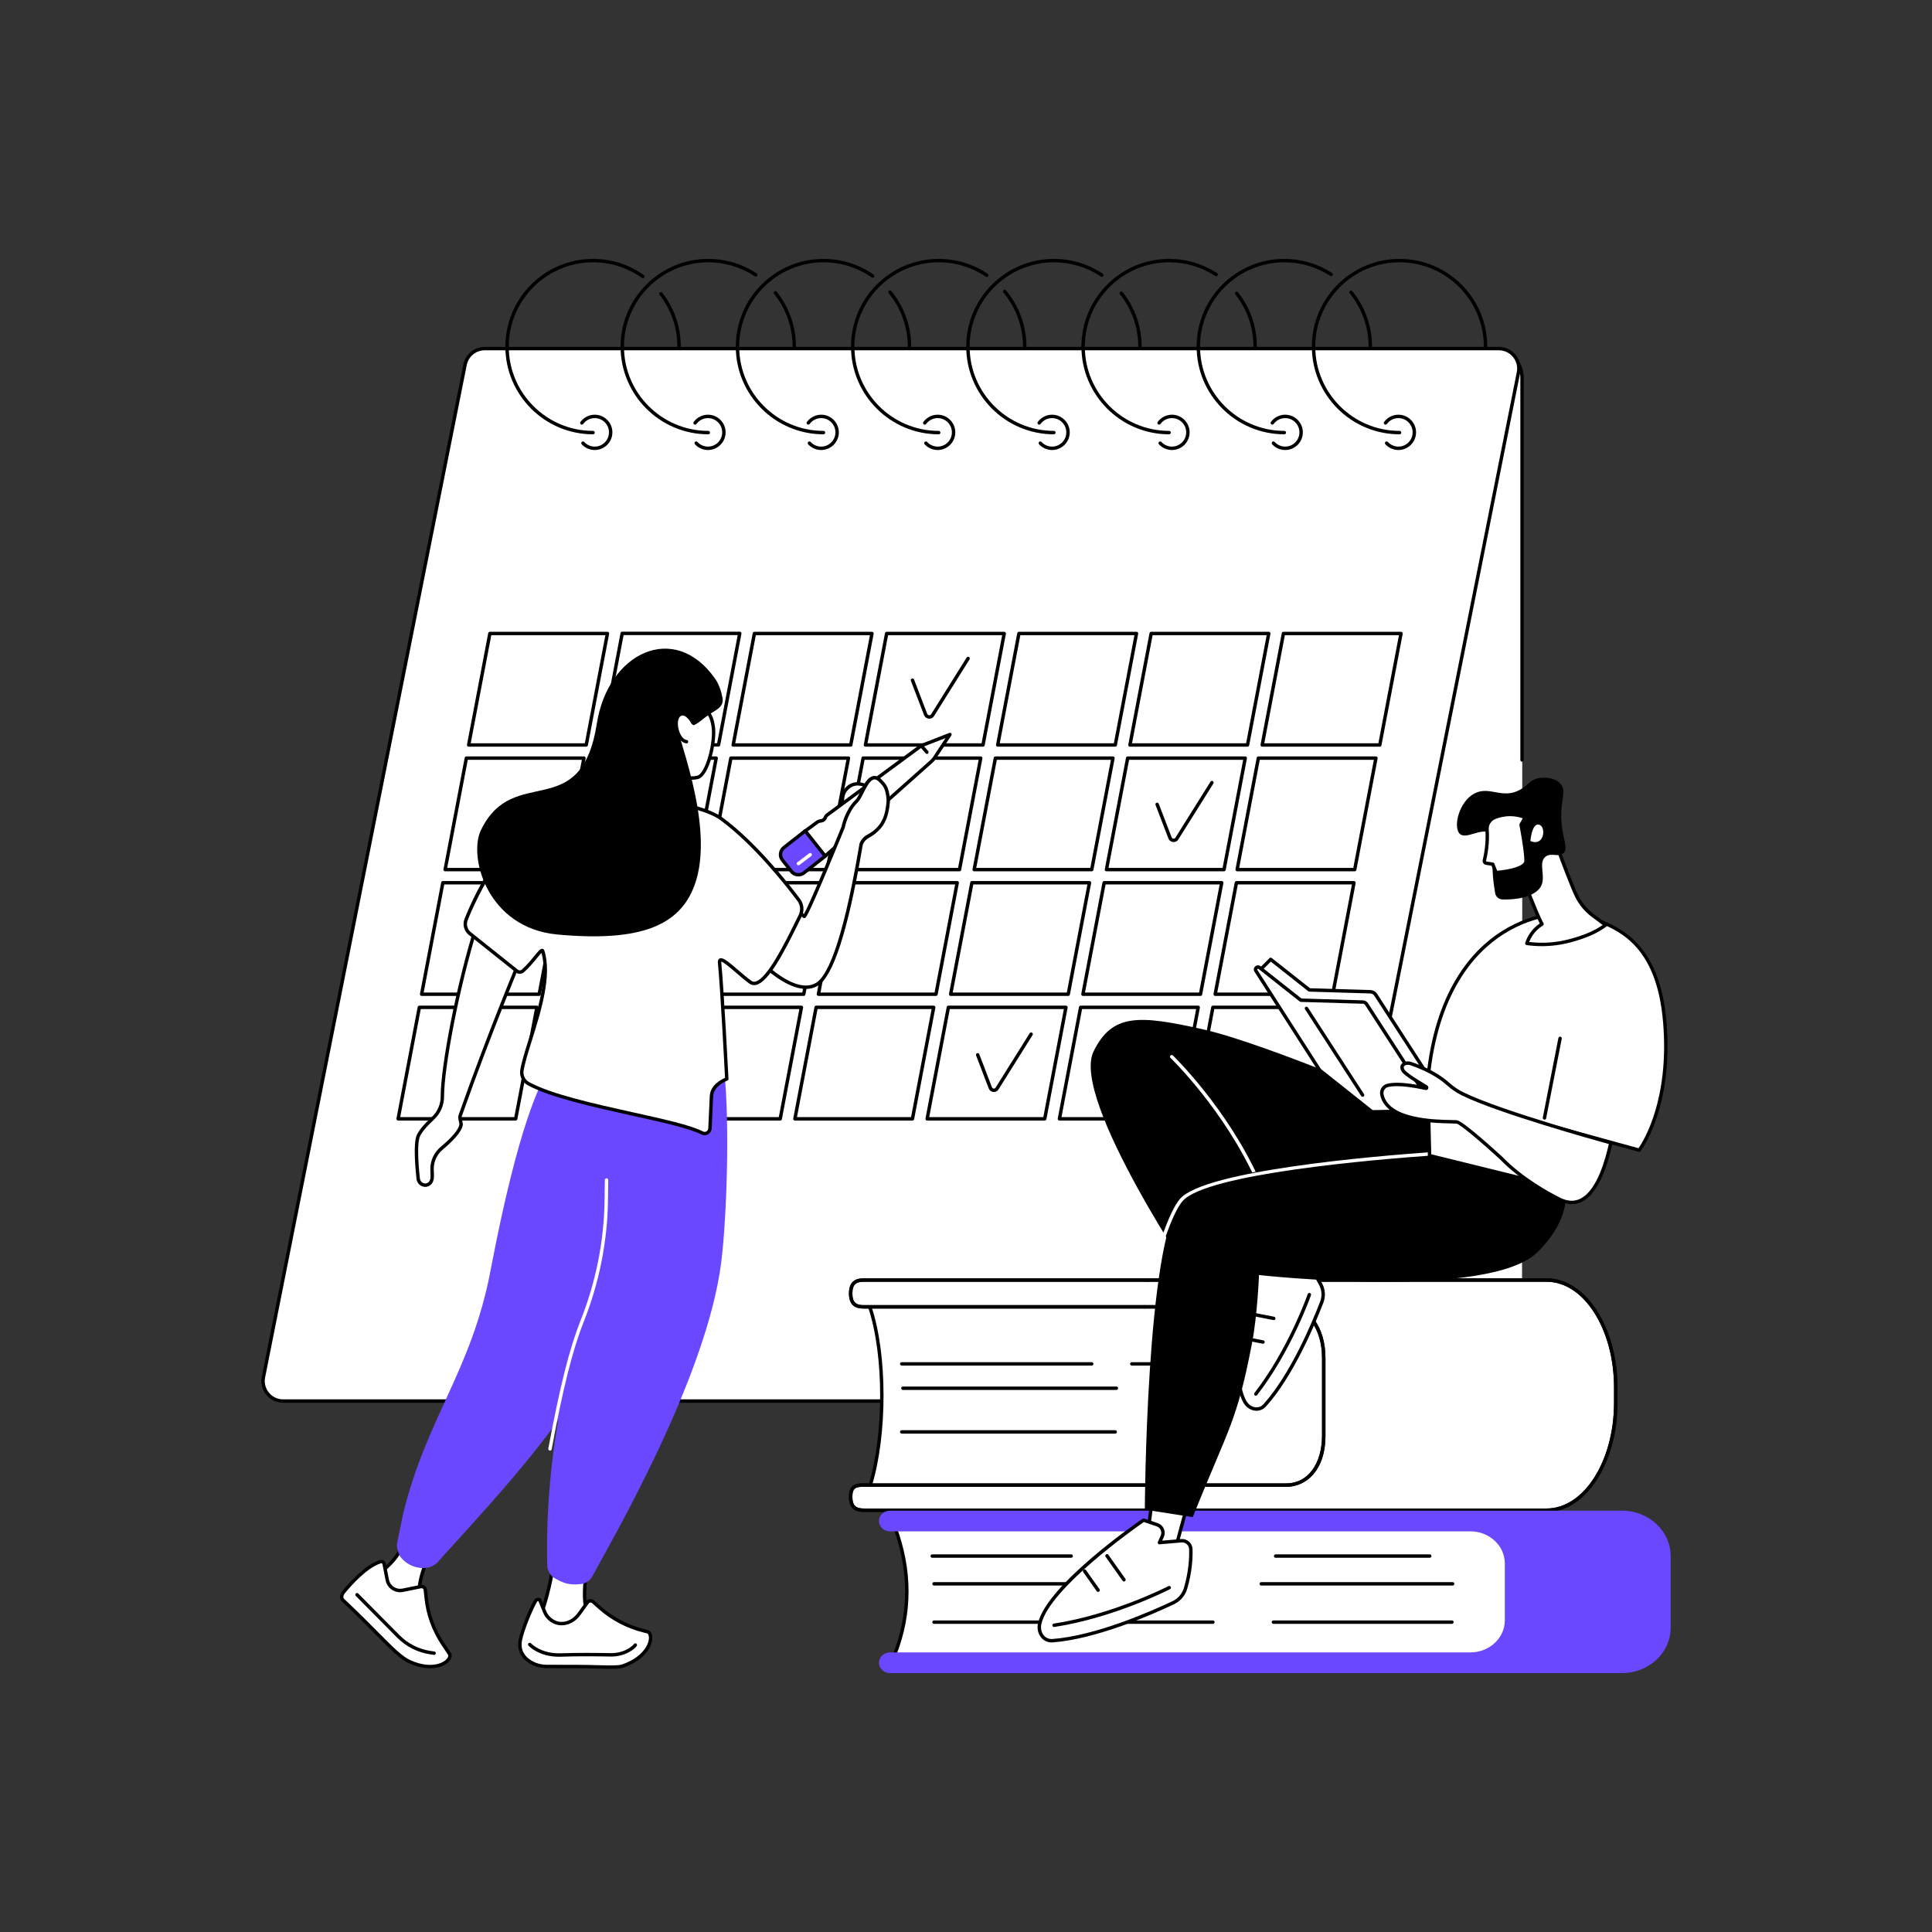 <svg version="1.2" xmlns="http://www.w3.org/2000/svg" viewBox="0 0 2500 2500" width="2500" height="2500">
	<rect x="0" y="0" width="2500" height="2500" fill="#333333" stroke="none"/>
	<style>
		.s0 { fill: #ffffff } 
		.s1 { fill: #000000 } 
		.s2 { fill: #6a48ff } 
	</style>
	<g id="_Artboards_">
	</g>
	<g id="Background">
	</g>
	<g id="Illustration">
		<g id="Revision week 1 ">
			<g id="&lt;Group&gt;">
				<g id="&lt;Group&gt;">
					<path id="&lt;Path&gt;" class="s0" d="m1711.27 1736.98h224.58c18.61 0 33.69-15.08 33.69-33.69v-1214.35c0-20.74-16.81-37.54-37.54-37.54h-569.08z"/>
					<path id="&lt;Path&gt;" class="s0" d="m1969.54 1421.9v-932.96c0-20.74-16.81-37.54-37.54-37.54h-569.08z"/>
					<path id="&lt;Path&gt;" class="s1" d="m1969.54 985.6c-1.22 0-2.21-0.99-2.21-2.21v-494.45c0-19.48-15.85-35.33-35.33-35.33h-569.08c-1.22 0-2.21-0.99-2.21-2.21 0-1.23 0.99-2.22 2.21-2.22h569.08c21.92 0 39.75 17.84 39.75 39.76v494.45c0 1.22-0.99 2.21-2.21 2.21z"/>
					<g id="&lt;Group&gt;">
						<path id="&lt;Path&gt;" class="s0" d="m1711.27 1736.98h224.58c10.91 0 20.61-5.19 26.77-13.23z"/>
						<path id="&lt;Path&gt;" class="s1" d="m1935.85 1739.19h-224.58c-1.22 0-2.21-0.99-2.21-2.21 0-1.22 0.99-2.21 2.21-2.21h224.58c9.88 0 19-4.51 25.01-12.36 0.75-0.97 2.13-1.16 3.1-0.42 0.97 0.75 1.16 2.13 0.41 3.1-6.85 8.96-17.25 14.1-28.52 14.1z"/>
					</g>
					<g id="&lt;Group&gt;">
						<path id="&lt;Path&gt;" class="s0" d="m1703.99 1792.06c-2.4 12.15-13.06 20.9-25.44 20.9h-1312.22c-16.35 0-28.62-14.93-25.45-30.97l260.91-1310.04c2.4-12.15 13.06-20.9 25.44-20.9h1312.22c16.35 0 28.62 14.93 25.45 30.96z"/>
						<path id="&lt;Compound Path&gt;" fill-rule="evenodd" class="s1" d="m1678.55 1815.17h-1312.22c-8.46 0-16.38-3.74-21.75-10.28-5.37-6.53-7.51-15.03-5.86-23.33l260.9-1310.04c2.6-13.14 14.21-22.68 27.61-22.68h1312.22c8.46 0 16.38 3.74 21.75 10.27 5.37 6.54 7.5 15.04 5.86 23.33l-260.9 1310.05c-2.6 13.14-14.22 22.68-27.61 22.68zm-1051.32-1361.91c-11.29 0-21.08 8.04-23.27 19.12l-260.91 1310.05c-1.38 6.98 0.42 14.15 4.95 19.66 4.52 5.5 11.2 8.66 18.33 8.66h1312.22c11.29 0 21.08-8.04 23.27-19.12q0 0 0 0l260.91-1310.05c1.38-6.99-0.42-14.15-4.95-19.66-4.52-5.51-11.2-8.66-18.33-8.66z"/>
					</g>
				</g>
				<g id="&lt;Group&gt;">
					<path id="&lt;Compound Path&gt;" fill-rule="evenodd" class="s1" d="m697.72 1288.74h-152.13c-0.66 0-1.28-0.3-1.7-0.81-0.42-0.5-0.59-1.17-0.47-1.82l27.47-144.27c0.2-1.04 1.11-1.79 2.17-1.79h152.13c0.66 0 1.28 0.29 1.7 0.8 0.42 0.5 0.59 1.17 0.47 1.82l-27.47 144.27c-0.2 1.04-1.11 1.8-2.17 1.8zm-149.46-4.43h147.63l26.63-139.84h-147.63z"/>
					<path id="&lt;Path&gt;" class="s0" d="m716.74 1286.52l27.47-144.26h152.12l-27.47 144.26z"/>
					<path id="&lt;Compound Path&gt;" fill-rule="evenodd" class="s1" d="m1040.01 1288.74h-152.13c-0.66 0-1.28-0.3-1.7-0.81-0.42-0.5-0.59-1.17-0.47-1.82l27.47-144.27c0.2-1.04 1.11-1.79 2.17-1.79h152.13c0.66 0 1.28 0.29 1.7 0.8 0.42 0.5 0.59 1.17 0.47 1.82l-27.47 144.27c-0.2 1.04-1.11 1.8-2.17 1.8zm-149.46-4.43h147.63l26.63-139.84h-147.63z"/>
					<path id="&lt;Compound Path&gt;" fill-rule="evenodd" class="s1" d="m1211.15 1288.74h-152.13c-0.65 0-1.28-0.3-1.7-0.81-0.42-0.5-0.59-1.17-0.47-1.82l27.47-144.27c0.2-1.04 1.11-1.79 2.17-1.79h152.13c0.66 0 1.28 0.29 1.7 0.8 0.42 0.5 0.6 1.17 0.47 1.82l-27.47 144.27c-0.19 1.04-1.11 1.8-2.17 1.8zm-149.45-4.43h147.62l26.63-139.84h-147.63z"/>
					<path id="&lt;Compound Path&gt;" fill-rule="evenodd" class="s1" d="m1382.3 1288.74h-152.13c-0.66 0-1.28-0.3-1.7-0.81-0.42-0.5-0.6-1.17-0.47-1.82l27.47-144.27c0.19-1.04 1.11-1.79 2.17-1.79h152.13c0.65 0 1.28 0.29 1.7 0.8 0.42 0.5 0.59 1.17 0.47 1.82l-27.47 144.27c-0.2 1.04-1.11 1.8-2.17 1.8zm-149.46-4.43h147.63l26.62-139.84h-147.62z"/>
					<path id="&lt;Compound Path&gt;" fill-rule="evenodd" class="s1" d="m1553.44 1288.74h-152.13c-0.66 0-1.28-0.3-1.7-0.81-0.42-0.5-0.59-1.17-0.47-1.82l27.47-144.27c0.2-1.04 1.11-1.79 2.17-1.79h152.13c0.66 0 1.28 0.29 1.7 0.8 0.42 0.5 0.59 1.17 0.47 1.82l-27.47 144.27c-0.2 1.04-1.11 1.8-2.17 1.8zm-149.46-4.43h147.63l26.63-139.84h-147.63z"/>
					<path id="&lt;Compound Path&gt;" fill-rule="evenodd" class="s1" d="m1724.58 1288.74h-152.12c-0.66 0-1.29-0.3-1.71-0.81-0.42-0.5-0.59-1.17-0.47-1.82l27.47-144.27c0.2-1.04 1.11-1.79 2.18-1.79h152.12c0.66 0 1.29 0.29 1.71 0.8 0.42 0.5 0.59 1.17 0.47 1.82l-27.47 144.27c-0.2 1.04-1.11 1.8-2.18 1.8zm-149.45-4.43h147.63l26.62-139.84h-147.62z"/>
					<path id="&lt;Compound Path&gt;" fill-rule="evenodd" class="s1" d="m667.3 1449.99h-152.13c-0.66 0-1.29-0.29-1.71-0.8-0.42-0.51-0.59-1.18-0.46-1.82l27.46-144.27c0.2-1.04 1.12-1.8 2.18-1.8h152.12c0.66 0 1.29 0.29 1.71 0.8 0.42 0.51 0.59 1.18 0.47 1.83l-27.47 144.26c-0.2 1.05-1.11 1.8-2.17 1.8zm-149.46-4.42h147.63l26.62-139.85h-147.62z"/>
					<path id="&lt;Path&gt;" class="s0" d="m686.31 1447.78l27.47-144.27h152.13l-27.47 144.27z"/>
					<path id="&lt;Compound Path&gt;" fill-rule="evenodd" class="s1" d="m1009.58 1449.99h-152.13c-0.65 0-1.28-0.29-1.7-0.8-0.42-0.51-0.59-1.18-0.47-1.82l27.47-144.27c0.2-1.04 1.11-1.8 2.17-1.8h152.13c0.66 0 1.29 0.29 1.71 0.8 0.42 0.51 0.59 1.18 0.46 1.83l-27.46 144.26c-0.2 1.05-1.12 1.8-2.18 1.8zm-149.45-4.42h147.62l26.63-139.85h-147.63z"/>
					<path id="&lt;Compound Path&gt;" fill-rule="evenodd" class="s1" d="m1180.73 1449.99h-152.13c-0.66 0-1.29-0.29-1.7-0.8-0.42-0.51-0.6-1.18-0.47-1.82l27.47-144.27c0.19-1.04 1.11-1.8 2.17-1.8h152.13c0.66 0 1.28 0.29 1.7 0.8 0.42 0.51 0.59 1.18 0.47 1.83l-27.47 144.26c-0.2 1.05-1.11 1.8-2.17 1.8zm-149.46-4.42h147.63l26.63-139.85h-147.63z"/>
					<path id="&lt;Compound Path&gt;" fill-rule="evenodd" class="s1" d="m1351.87 1449.99h-152.13c-0.66 0-1.28-0.29-1.7-0.8-0.42-0.51-0.59-1.18-0.47-1.82l27.47-144.27c0.2-1.04 1.11-1.8 2.17-1.8h152.13c0.66 0 1.28 0.29 1.7 0.8 0.42 0.51 0.59 1.18 0.47 1.83l-27.47 144.26c-0.2 1.05-1.11 1.8-2.17 1.8zm-149.46-4.42h147.63l26.63-139.85h-147.63z"/>
					<path id="&lt;Compound Path&gt;" fill-rule="evenodd" class="s1" d="m1523.01 1449.99h-152.12c-0.66 0-1.29-0.29-1.71-0.8-0.42-0.51-0.59-1.18-0.46-1.82l27.46-144.27c0.2-1.04 1.12-1.8 2.18-1.8h152.12c0.66 0 1.29 0.29 1.71 0.8 0.42 0.51 0.59 1.18 0.47 1.83l-27.47 144.26c-0.2 1.05-1.11 1.8-2.18 1.8zm-149.45-4.42h147.63l26.62-139.85h-147.62z"/>
					<path id="&lt;Compound Path&gt;" fill-rule="evenodd" class="s1" d="m1694.16 1449.99h-152.13c-0.66 0-1.28-0.29-1.7-0.8-0.42-0.51-0.59-1.18-0.47-1.82l27.47-144.27c0.2-1.04 1.11-1.8 2.17-1.8h152.13c0.66 0 1.28 0.29 1.7 0.8 0.42 0.51 0.59 1.18 0.47 1.83l-27.47 144.26c-0.2 1.05-1.11 1.8-2.17 1.8zm-149.46-4.42h147.63l26.63-139.85h-147.63z"/>
					<path id="&lt;Compound Path&gt;" fill-rule="evenodd" class="s1" d="m758.57 966.22h-152.13c-0.66 0-1.28-0.29-1.7-0.8-0.42-0.51-0.59-1.17-0.47-1.82l27.47-144.27c0.2-1.04 1.11-1.8 2.17-1.8h152.13c0.66 0 1.28 0.3 1.7 0.81 0.42 0.5 0.6 1.17 0.47 1.82l-27.47 144.27c-0.2 1.04-1.11 1.79-2.17 1.79zm-149.46-4.42h147.63l26.63-139.84h-147.63z"/>
					<path id="&lt;Compound Path&gt;" fill-rule="evenodd" class="s1" d="m929.79 966.07h-152.13c-0.66 0-1.28-0.29-1.7-0.8-0.42-0.51-0.59-1.17-0.47-1.82l27.47-144.27c0.2-1.04 1.11-1.8 2.17-1.8h152.13c0.66 0 1.28 0.3 1.7 0.81 0.42 0.5 0.6 1.17 0.47 1.82l-27.47 144.27c-0.2 1.04-1.11 1.79-2.17 1.79zm-149.46-4.42h147.63l26.63-139.85h-147.63z"/>
					<path id="&lt;Compound Path&gt;" fill-rule="evenodd" class="s1" d="m1100.86 966.22h-152.13c-0.66 0-1.28-0.29-1.7-0.8-0.42-0.51-0.59-1.17-0.47-1.82l27.47-144.27c0.2-1.04 1.11-1.8 2.17-1.8h152.13c0.66 0 1.28 0.3 1.7 0.81 0.42 0.5 0.59 1.17 0.47 1.82l-27.47 144.27c-0.2 1.04-1.11 1.79-2.17 1.79zm-149.46-4.42h147.63l26.63-139.84h-147.63z"/>
					<path id="&lt;Compound Path&gt;" fill-rule="evenodd" class="s1" d="m1272 966.22h-152.12c-0.66 0-1.29-0.29-1.71-0.8-0.42-0.51-0.59-1.17-0.47-1.82l27.47-144.27c0.2-1.04 1.11-1.8 2.18-1.8h152.12c0.66 0 1.29 0.3 1.71 0.81 0.42 0.5 0.59 1.17 0.46 1.82l-27.46 144.27c-0.2 1.04-1.12 1.79-2.18 1.79zm-149.45-4.42h147.62l26.63-139.84h-147.63z"/>
					<path id="&lt;Compound Path&gt;" fill-rule="evenodd" class="s1" d="m1443.15 966.22h-152.13c-0.66 0-1.28-0.29-1.7-0.8-0.42-0.51-0.59-1.17-0.47-1.82l27.47-144.27c0.2-1.04 1.11-1.8 2.17-1.8h152.13c0.66 0 1.28 0.3 1.7 0.81 0.42 0.5 0.59 1.17 0.47 1.82l-27.47 144.27c-0.2 1.04-1.11 1.79-2.17 1.79zm-149.46-4.42h147.63l26.63-139.84h-147.63z"/>
					<path id="&lt;Compound Path&gt;" fill-rule="evenodd" class="s1" d="m1614.29 966.22h-152.13c-0.65 0-1.28-0.29-1.7-0.8-0.42-0.51-0.59-1.17-0.47-1.82l27.47-144.27c0.2-1.04 1.11-1.8 2.17-1.8h152.13c0.66 0 1.28 0.3 1.7 0.81 0.42 0.5 0.6 1.17 0.47 1.82l-27.47 144.27c-0.19 1.04-1.11 1.79-2.17 1.79zm-149.45-4.42h147.62l26.63-139.84h-147.63z"/>
					<path id="&lt;Compound Path&gt;" fill-rule="evenodd" class="s1" d="m1785.44 966.22h-152.13c-0.66 0-1.29-0.29-1.71-0.8-0.42-0.51-0.59-1.17-0.46-1.82l27.47-144.27c0.19-1.04 1.11-1.8 2.17-1.8h152.13c0.65 0 1.28 0.3 1.7 0.81 0.42 0.5 0.59 1.17 0.47 1.82l-27.47 144.27c-0.2 1.04-1.11 1.79-2.17 1.79zm-149.46-4.42h147.63l26.62-139.84h-147.62z"/>
					<path id="&lt;Compound Path&gt;" fill-rule="evenodd" class="s1" d="m728.15 1127.48h-152.13c-0.66 0-1.29-0.29-1.71-0.8-0.42-0.51-0.59-1.18-0.46-1.82l27.46-144.27c0.2-1.05 1.12-1.8 2.18-1.8h152.13c0.65 0 1.28 0.29 1.7 0.8 0.42 0.51 0.59 1.18 0.47 1.82l-27.47 144.27c-0.2 1.05-1.11 1.8-2.17 1.8zm-149.46-4.42h147.63l26.62-139.85h-147.62z"/>
					<path id="&lt;Compound Path&gt;" fill-rule="evenodd" class="s1" d="m899.29 1127.48h-152.13c-0.66 0-1.28-0.29-1.7-0.8-0.42-0.51-0.59-1.18-0.47-1.82l27.47-144.27c0.2-1.05 1.11-1.8 2.17-1.8h152.13c0.66 0 1.28 0.29 1.7 0.8 0.42 0.51 0.59 1.18 0.47 1.82l-27.47 144.27c-0.2 1.05-1.11 1.8-2.17 1.8zm-149.46-4.42h147.63l26.63-139.85h-147.63z"/>
					<path id="&lt;Compound Path&gt;" fill-rule="evenodd" class="s1" d="m1070.43 1127.48h-152.12c-0.66 0-1.29-0.29-1.71-0.8-0.42-0.51-0.59-1.18-0.47-1.82l27.47-144.27c0.2-1.05 1.11-1.8 2.18-1.8h152.12c0.66 0 1.29 0.29 1.71 0.8 0.42 0.51 0.59 1.18 0.46 1.82l-27.46 144.27c-0.2 1.05-1.12 1.8-2.18 1.8zm-149.45-4.42h147.62l26.63-139.85h-147.63z"/>
					<path id="&lt;Compound Path&gt;" fill-rule="evenodd" class="s1" d="m1241.58 1127.48h-152.13c-0.66 0-1.28-0.29-1.7-0.8-0.42-0.51-0.59-1.18-0.47-1.82l27.47-144.27c0.2-1.05 1.11-1.8 2.17-1.8h152.13c0.66 0 1.28 0.29 1.7 0.8 0.42 0.51 0.59 1.18 0.47 1.82l-27.47 144.27c-0.2 1.05-1.11 1.8-2.17 1.8zm-149.46-4.42h147.63l26.63-139.85h-147.63z"/>
					<path id="&lt;Compound Path&gt;" fill-rule="evenodd" class="s1" d="m1412.72 1127.48h-152.13c-0.65 0-1.28-0.29-1.7-0.8-0.42-0.51-0.59-1.18-0.47-1.82l27.47-144.27c0.2-1.05 1.11-1.8 2.17-1.8h152.13c0.66 0 1.28 0.29 1.7 0.8 0.42 0.51 0.6 1.18 0.47 1.82l-27.47 144.27c-0.19 1.05-1.11 1.8-2.17 1.8zm-149.45-4.42h147.62l26.63-139.85h-147.63z"/>
					<path id="&lt;Compound Path&gt;" fill-rule="evenodd" class="s1" d="m1752.98 1127.48h-152.12c-0.66 0-1.29-0.29-1.71-0.8-0.42-0.51-0.59-1.18-0.47-1.82l27.47-144.27c0.2-1.05 1.11-1.8 2.17-1.8h152.13c0.66 0 1.29 0.29 1.71 0.8 0.42 0.51 0.59 1.18 0.46 1.82l-27.46 144.27c-0.2 1.05-1.12 1.8-2.18 1.8zm-149.45-4.42h147.62l26.63-139.85h-147.63z"/>
					<path id="&lt;Compound Path&gt;" fill-rule="evenodd" class="s1" d="m1583.87 1127.48h-152.13c-0.66 0-1.28-0.29-1.7-0.8-0.42-0.51-0.6-1.18-0.47-1.82l27.47-144.27c0.19-1.05 1.11-1.8 2.17-1.8h152.13c0.65 0 1.28 0.29 1.7 0.8 0.42 0.51 0.59 1.18 0.47 1.82l-27.47 144.27c-0.2 1.05-1.11 1.8-2.17 1.8zm-149.46-4.42h147.63l26.62-139.85h-147.62z"/>
				</g>
				<g id="&lt;Group&gt;">
					<path id="&lt;Path&gt;" class="s1" d="m878.71 450.7c-1.22 0-2.21-0.99-2.21-2.21 0-24.53-7.95-47.7-23-67-0.75-0.96-0.57-2.35 0.39-3.1 0.96-0.75 2.35-0.58 3.1 0.38 15.66 20.09 23.93 44.2 23.93 69.72 0 1.22-0.99 2.21-2.21 2.21z"/>
					<path id="&lt;Path&gt;" class="s1" d="m767.43 561.99c-62.58 0-113.49-50.92-113.49-113.5 0-62.58 50.91-113.49 113.49-113.49 23.71 0 46.42 7.24 65.68 20.93 1 0.71 1.23 2.09 0.52 3.08-0.7 0.99-2.08 1.23-3.08 0.52-18.5-13.15-40.33-20.11-63.12-20.11-60.14 0-109.07 48.93-109.07 109.07 0 60.15 48.93 109.07 109.07 109.07 1.22 0 2.21 0.99 2.21 2.22 0 1.22-0.99 2.21-2.21 2.21z"/>
					<path id="&lt;Path&gt;" class="s1" d="m1027.8 450.7c-1.22 0-2.21-0.99-2.21-2.21 0-25.13-8.31-48.74-24.02-68.28-0.76-0.95-0.61-2.34 0.34-3.11 0.95-0.76 2.34-0.61 3.11 0.34 16.11 20.05 24.99 45.28 24.99 71.05 0 1.22-0.99 2.21-2.21 2.21z"/>
					<path id="&lt;Path&gt;" class="s1" d="m916.52 561.99c-62.58 0-113.5-50.92-113.5-113.5 0-62.58 50.92-113.49 113.5-113.49 22.39 0 44.05 6.51 62.64 18.84 1.01 0.67 1.29 2.04 0.62 3.06-0.68 1.02-2.05 1.3-3.07 0.62-17.86-11.84-38.67-18.1-60.19-18.1-60.15 0-109.08 48.93-109.08 109.07 0 60.15 48.93 109.07 109.08 109.07 1.22 0 2.21 0.99 2.21 2.22 0 1.22-0.99 2.21-2.21 2.21z"/>
					<path id="&lt;Path&gt;" class="s1" d="m1176.88 450.7c-1.22 0-2.21-0.99-2.21-2.21 0-25.19-8.79-49.76-24.75-69.19-0.78-0.94-0.64-2.34 0.3-3.11 0.95-0.78 2.34-0.64 3.11 0.3 16.61 20.22 25.76 45.79 25.76 72 0 1.22-0.99 2.21-2.21 2.21z"/>
					<path id="&lt;Path&gt;" class="s1" d="m1065.6 561.99c-62.58 0-113.49-50.92-113.49-113.5 0-62.58 50.91-113.49 113.49-113.49 23.34 0 45.75 7.03 64.83 20.33 1 0.69 1.25 2.07 0.55 3.07-0.7 1.01-2.07 1.25-3.08 0.55-18.33-12.77-39.87-19.53-62.3-19.53-60.14 0-109.07 48.93-109.07 109.07 0 60.15 48.93 109.07 109.07 109.07 1.22 0 2.21 0.99 2.21 2.22 0 1.22-0.99 2.21-2.21 2.21z"/>
					<path id="&lt;Path&gt;" class="s1" d="m1325.97 450.7c-1.22 0-2.21-0.99-2.21-2.21 0-25.54-9.02-50.38-25.38-69.94-0.78-0.94-0.66-2.33 0.28-3.11 0.93-0.79 2.33-0.66 3.11 0.27 17.03 20.36 26.41 46.2 26.41 72.78 0 1.22-0.99 2.21-2.21 2.21z"/>
					<path id="&lt;Path&gt;" class="s1" d="m1214.68 561.99c-62.58 0-113.49-50.92-113.49-113.5 0-62.58 50.91-113.49 113.49-113.49 22.75 0 44.69 6.7 63.46 19.38 1.01 0.68 1.27 2.06 0.59 3.07-0.68 1.01-2.06 1.28-3.07 0.59-18.03-12.18-39.12-18.62-60.98-18.62-60.14 0-109.07 48.93-109.07 109.07 0 60.15 48.93 109.07 109.07 109.07 1.22 0 2.21 0.99 2.21 2.22 0 1.22-0.99 2.21-2.21 2.21z"/>
					<path id="&lt;Path&gt;" class="s1" d="m1475.05 450.7c-1.22 0-2.21-0.99-2.21-2.21 0-24.89-8.16-48.32-23.61-67.77-0.76-0.96-0.6-2.35 0.36-3.11 0.96-0.76 2.34-0.6 3.11 0.36 16.07 20.24 24.56 44.62 24.56 70.52 0 1.22-0.99 2.21-2.21 2.21z"/>
					<path id="&lt;Path&gt;" class="s1" d="m1363.77 561.99c-62.58 0-113.49-50.92-113.49-113.5 0-62.58 50.91-113.49 113.49-113.49 22.65 0 44.52 6.65 63.24 19.24 1.02 0.68 1.29 2.06 0.6 3.07-0.68 1.01-2.05 1.28-3.06 0.6-17.99-12.1-39.01-18.49-60.78-18.49-60.14 0-109.07 48.93-109.07 109.07 0 60.15 48.93 109.07 109.07 109.07 1.22 0 2.21 0.99 2.21 2.22 0 1.22-0.99 2.21-2.21 2.21z"/>
					<path id="&lt;Path&gt;" class="s1" d="m1624.14 450.7c-1.23 0-2.22-0.99-2.22-2.21 0-24.75-8.08-48.09-23.37-67.48-0.76-0.96-0.6-2.35 0.36-3.11 0.96-0.75 2.35-0.59 3.11 0.37 15.91 20.18 24.33 44.46 24.33 70.22 0 1.22-0.99 2.21-2.21 2.21z"/>
					<path id="&lt;Path&gt;" class="s1" d="m1512.85 561.99c-62.58 0-113.49-50.92-113.49-113.5 0-62.58 50.91-113.49 113.49-113.49 22.13 0 43.58 6.37 62.02 18.43 1.02 0.67 1.31 2.03 0.64 3.06-0.67 1.02-2.04 1.31-3.06 0.64-17.72-11.59-38.33-17.71-59.6-17.71-60.14 0-109.07 48.93-109.07 109.07 0 60.15 48.93 109.07 109.07 109.07 1.22 0 2.21 0.99 2.21 2.22 0 1.22-0.99 2.21-2.21 2.21z"/>
					<path id="&lt;Path&gt;" class="s1" d="m1773.22 450.7c-1.22 0-2.21-0.99-2.21-2.21 0-25.05-8.7-49.51-24.5-68.89-0.78-0.94-0.63-2.33 0.31-3.11 0.95-0.77 2.34-0.63 3.11 0.32 16.45 20.16 25.5 45.62 25.5 71.68 0 1.22-0.99 2.21-2.21 2.21z"/>
					<path id="&lt;Path&gt;" class="s1" d="m1661.94 561.99c-62.58 0-113.5-50.92-113.5-113.5 0-62.58 50.92-113.49 113.5-113.49 22.03 0 43.4 6.32 61.79 18.28 1.03 0.67 1.32 2.04 0.65 3.06-0.67 1.02-2.04 1.31-3.06 0.65-17.67-11.49-38.2-17.57-59.38-17.57-60.14 0-109.07 48.93-109.07 109.07 0 60.15 48.93 109.07 109.07 109.07 1.22 0 2.21 0.99 2.21 2.22 0 1.22-0.99 2.21-2.21 2.21z"/>
					<path id="&lt;Path&gt;" class="s1" d="m1811.02 561.99c-62.58 0-113.49-50.92-113.49-113.5 0-62.58 50.91-113.49 113.49-113.49 62.58 0 113.5 50.91 113.5 113.49 0 1.22-0.99 2.21-2.22 2.21-1.22 0-2.21-0.99-2.21-2.21 0-60.14-48.93-109.07-109.07-109.07-60.14 0-109.07 48.93-109.07 109.07 0 60.15 48.93 109.07 109.07 109.07 1.22 0 2.21 0.99 2.21 2.22 0 1.22-0.99 2.21-2.21 2.21z"/>
					<path id="&lt;Path&gt;" class="s1" d="m769.58 582.32c-6.39 0-12.53-2.7-16.85-7.4-0.82-0.9-0.76-2.3 0.14-3.13 0.9-0.82 2.3-0.76 3.12 0.14 3.48 3.79 8.44 5.97 13.59 5.97 10.16 0 18.43-8.27 18.43-18.44 0-10.16-8.27-18.43-18.43-18.43-5.86 0-11.43 2.83-14.9 7.56-0.72 0.99-2.1 1.21-3.09 0.48-0.98-0.72-1.2-2.1-0.48-3.09 4.3-5.87 11.2-9.37 18.47-9.37 12.6 0 22.85 10.25 22.85 22.85 0 12.61-10.25 22.86-22.85 22.86z"/>
					<path id="&lt;Path&gt;" class="s1" d="m916.09 582.32c-6.39 0-12.53-2.7-16.85-7.4-0.82-0.9-0.76-2.3 0.14-3.13 0.9-0.82 2.3-0.76 3.12 0.14 3.49 3.79 8.44 5.97 13.59 5.97 10.16 0 18.43-8.27 18.43-18.44 0-10.16-8.27-18.43-18.43-18.43-5.86 0-11.43 2.83-14.9 7.56-0.72 0.99-2.1 1.21-3.09 0.48-0.98-0.72-1.2-2.1-0.47-3.09 4.29-5.87 11.19-9.37 18.46-9.37 12.6 0 22.85 10.25 22.85 22.85 0 12.61-10.25 22.86-22.85 22.86z"/>
					<path id="&lt;Path&gt;" class="s1" d="m1062.6 582.32c-6.39 0-12.53-2.7-16.85-7.4-0.82-0.9-0.76-2.3 0.14-3.13 0.9-0.82 2.3-0.76 3.12 0.14 3.49 3.79 8.44 5.97 13.59 5.97 10.16 0 18.43-8.27 18.43-18.44 0-10.16-8.27-18.43-18.43-18.43-5.86 0-11.43 2.83-14.9 7.56-0.71 0.99-2.1 1.21-3.09 0.48-0.98-0.72-1.2-2.1-0.47-3.09 4.29-5.87 11.19-9.37 18.46-9.37 12.6 0 22.85 10.25 22.85 22.85 0 12.61-10.25 22.86-22.85 22.86z"/>
					<path id="&lt;Path&gt;" class="s1" d="m1213.31 582.32c-6.39 0-12.53-2.7-16.84-7.4-0.83-0.9-0.77-2.3 0.13-3.13 0.9-0.82 2.3-0.76 3.12 0.14 3.49 3.79 8.44 5.97 13.59 5.97 10.16 0 18.43-8.27 18.43-18.44 0-10.16-8.27-18.43-18.43-18.43-5.86 0-11.43 2.83-14.89 7.56-0.72 0.99-2.11 1.21-3.09 0.48-0.99-0.72-1.2-2.1-0.48-3.08 4.29-5.88 11.19-9.38 18.46-9.38 12.6 0 22.85 10.25 22.85 22.85 0 12.61-10.25 22.86-22.85 22.86z"/>
					<path id="&lt;Path&gt;" class="s1" d="m1361.37 582.32c-6.39 0-12.53-2.7-16.85-7.4-0.82-0.9-0.76-2.3 0.14-3.13 0.9-0.82 2.3-0.76 3.12 0.14 3.49 3.79 8.44 5.97 13.59 5.97 10.16 0 18.43-8.27 18.43-18.44 0-10.16-8.27-18.43-18.43-18.43-5.86 0-11.43 2.83-14.9 7.56-0.72 0.99-2.1 1.21-3.09 0.48-0.98-0.72-1.2-2.1-0.48-3.09 4.3-5.87 11.2-9.37 18.47-9.37 12.6 0 22.85 10.25 22.85 22.85 0 12.61-10.25 22.86-22.85 22.86z"/>
					<path id="&lt;Path&gt;" class="s1" d="m1516.5 582.32c-6.39 0-12.53-2.7-16.84-7.4-0.83-0.9-0.77-2.3 0.13-3.13 0.9-0.82 2.3-0.76 3.12 0.14 3.49 3.79 8.44 5.97 13.59 5.97 10.16 0 18.43-8.27 18.43-18.44 0-10.16-8.27-18.43-18.43-18.43-5.86 0-11.43 2.83-14.89 7.56-0.72 0.99-2.11 1.21-3.09 0.48-0.99-0.72-1.2-2.1-0.48-3.08 4.29-5.88 11.19-9.38 18.46-9.38 12.6 0 22.86 10.25 22.86 22.85 0 12.61-10.26 22.86-22.86 22.86z"/>
					<path id="&lt;Path&gt;" class="s1" d="m1663.01 582.32c-6.39 0-12.52-2.7-16.84-7.4-0.83-0.9-0.77-2.3 0.13-3.13 0.9-0.82 2.3-0.76 3.12 0.14 3.49 3.79 8.44 5.97 13.59 5.97 10.16 0 18.43-8.27 18.43-18.44 0-10.16-8.27-18.43-18.43-18.43-5.86 0-11.43 2.83-14.89 7.56-0.72 0.99-2.1 1.21-3.09 0.48-0.99-0.72-1.2-2.1-0.48-3.08 4.29-5.88 11.19-9.38 18.46-9.38 12.6 0 22.86 10.25 22.86 22.85 0 12.61-10.26 22.86-22.86 22.86z"/>
					<path id="&lt;Path&gt;" class="s1" d="m1809.52 582.32c-6.39 0-12.52-2.7-16.84-7.4-0.83-0.9-0.77-2.3 0.13-3.13 0.9-0.82 2.3-0.76 3.12 0.14 3.49 3.79 8.44 5.97 13.59 5.97 10.16 0 18.43-8.27 18.43-18.44 0-10.16-8.27-18.43-18.43-18.43-5.86 0-11.43 2.83-14.89 7.56-0.72 0.99-2.1 1.21-3.09 0.48-0.99-0.72-1.2-2.1-0.48-3.08 4.29-5.88 11.19-9.38 18.46-9.38 12.6 0 22.86 10.25 22.86 22.85 0 12.61-10.26 22.86-22.86 22.86z"/>
				</g>
				<g id="&lt;Group&gt;">
					<path id="&lt;Path&gt;" class="s1" d="m1518.71 1089.64q-0.68 0-1.38-0.13c-2.64-0.5-4.72-2.32-5.56-4.87l-16.5-43.03c-0.43-1.14 0.14-2.42 1.28-2.86 1.13-0.43 2.41 0.13 2.85 1.28l16.54 43.13c0.36 1.1 1.17 1.81 2.21 2 0.99 0.19 1.97-0.15 2.63-0.89l45.59-72.77c0.65-1.03 2.01-1.35 3.05-0.7 1.03 0.65 1.34 2.01 0.7 3.05l-45.68 72.9q-0.07 0.13-0.16 0.24c-1.41 1.71-3.42 2.65-5.57 2.65z"/>
					<path id="&lt;Path&gt;" class="s1" d="m1286.13 1413.06q-0.67 0-1.35-0.13c-2.6-0.48-4.63-2.27-5.46-4.77l-16.26-42.43c-0.44-1.14 0.13-2.42 1.27-2.85 1.14-0.44 2.42 0.13 2.86 1.27l16.3 42.52c0.35 1.05 1.12 1.73 2.1 1.92 0.94 0.17 1.87-0.14 2.5-0.85l44.31-70.72c0.65-1.04 2.01-1.35 3.04-0.7 1.04 0.64 1.35 2.01 0.7 3.04l-44.39 70.87q-0.07 0.12-0.16 0.23c-1.38 1.68-3.36 2.6-5.46 2.6z"/>
					<path id="&lt;Path&gt;" class="s1" d="m1202.55 929.98q-0.69 0-1.4-0.13c-2.66-0.51-4.76-2.34-5.6-4.92l-16.87-43.98c-0.43-1.14 0.14-2.42 1.28-2.86 1.14-0.43 2.41 0.13 2.85 1.28l16.9 44.08c0.37 1.12 1.2 1.85 2.26 2.05 1.02 0.19 2.01-0.15 2.7-0.92l46.16-73.68c0.65-1.03 2.01-1.35 3.04-0.7 1.04 0.65 1.35 2.01 0.71 3.05l-46.25 73.82q-0.08 0.12-0.17 0.23c-1.42 1.73-3.45 2.68-5.61 2.68z"/>
				</g>
			</g>
			<g id="&lt;Group&gt;">
				<g id="&lt;Group&gt;">
					<g id="&lt;Group&gt;">
						<g id="&lt;Group&gt;">
							<path id="&lt;Path&gt;" class="s0" d="m1125.52 1923.95c19.92-63.77 21.81-167.82 0-232.73l15.66-22.58 594.16 17.49-14.76 242.58-580.45 3.01z"/>
							<path id="&lt;Compound Path&gt;" fill-rule="evenodd" class="s1" d="m1140.13 1933.93q-0.55 0-1.04-0.26l-14.61-7.76c-0.94-0.5-1.39-1.6-1.07-2.61 20.66-66.14 20.66-169.93 0.02-231.38-0.23-0.66-0.12-1.39 0.27-1.96l15.66-22.58c0.43-0.62 1.12-0.98 1.88-0.95l594.16 17.49c0.6 0.01 1.17 0.27 1.57 0.72 0.4 0.44 0.61 1.02 0.58 1.62l-14.76 242.58c-0.07 1.16-1.04 2.07-2.2 2.08l-580.45 3.01q-0.01 0-0.01 0zm-11.96-11.07l12.5 6.64 577.83-2.99 14.49-238.24-590.68-17.39-14.34 20.69c20.37 61.77 20.44 164.71 0.2 231.29z"/>
						</g>
						<g id="&lt;Group&gt;">
							<path id="&lt;Path&gt;" class="s0" d="m2001.44 1656.39h-564.39-319.48c-9.29 0-16.82 2.87-16.82 17.33 0 14.45 7.53 17.32 16.82 17.32h546.91c26.76 0 48.45 24.91 48.45 66.53v99.85c0 41.63-21.69 64.32-48.45 64.32h-546.91c-9.29 0-16.82 0.67-16.82 15.12 0 14.45 7.53 17.33 16.82 17.33h883.87c49.34 0 89.33-62.23 89.33-138.98v-19.84c0-76.76-39.99-138.98-89.33-138.98z"/>
							<path id="&lt;Compound Path&gt;" fill-rule="evenodd" class="s1" d="m2001.44 1956.4h-883.87c-8.17 0-19.03-2.03-19.03-19.54 0-17.33 11-17.33 19.03-17.33h546.91c27.66 0 46.24-24.96 46.24-62.11v-99.85c0-37.87-19.01-64.32-46.24-64.32h-546.91c-8.17 0-19.03-2.02-19.03-19.53 0-17.52 10.86-19.54 19.03-19.54h883.87c50.48 0 91.54 63.34 91.54 141.19v19.84c0 77.85-41.06 141.19-91.54 141.19zm-883.87-32.45c-9.33 0-14.61 0.6-14.61 12.91 0 12.54 5.84 15.11 14.61 15.11h883.87c48.04 0 87.12-61.35 87.12-136.76v-19.84c0-75.42-39.08-136.77-87.12-136.77h-883.87c-8.77 0-14.61 2.57-14.61 15.12 0 12.54 5.84 15.11 14.61 15.11h546.91c29.83 0 50.66 28.27 50.66 68.74v99.85c0 45.96-25.44 66.53-50.66 66.53z"/>
						</g>
						<path id="&lt;Path&gt;" class="s1" d="m2001.44 1956.4h-883.87c-8.17 0-19.03-2.03-19.03-19.54 0-17.33 11-17.33 19.03-17.33h546.91c27.66 0 46.24-24.96 46.24-62.11v-99.85c0-37.87-19.01-64.32-46.24-64.32h-183.57c-1.22 0-2.21-0.99-2.21-2.21 0-1.22 0.99-2.21 2.21-2.21h183.57c29.83 0 50.66 28.27 50.66 68.74v99.85c0 45.96-25.44 66.53-50.66 66.53h-546.91c-9.33 0-14.61 0.6-14.61 12.91 0 12.54 5.84 15.11 14.61 15.11h883.87c48.04 0 87.12-61.35 87.12-136.76v-19.84c0-75.42-39.08-136.77-87.12-136.77h-516.13c-1.22 0-2.21-0.99-2.21-2.21 0-1.22 0.99-2.21 2.21-2.21h516.13c50.48 0 91.54 63.34 91.54 141.19v19.84c0 77.85-41.06 141.19-91.54 141.19z"/>
						<path id="&lt;Path&gt;" class="s1" d="m1480.91 1693.25h-363.34c-8.17 0-19.03-2.02-19.03-19.53 0-17.52 10.86-19.54 19.03-19.54h367.74c1.23 0 2.22 0.99 2.22 2.21 0 1.22-0.99 2.21-2.22 2.21h-367.74c-8.77 0-14.61 2.57-14.61 15.12 0 12.54 5.84 15.11 14.61 15.11h363.34c1.22 0 2.21 0.99 2.21 2.21 0 1.22-0.99 2.21-2.21 2.21z"/>
						<g id="&lt;Group&gt;">
							<path id="&lt;Path&gt;" class="s1" d="m1521.35 1767.06h-56.78c-1.22 0-2.21-0.99-2.21-2.21 0-1.22 0.99-2.21 2.21-2.21h56.78c1.22 0 2.21 0.99 2.21 2.21 0 1.22-0.99 2.21-2.21 2.21z"/>
							<path id="&lt;Path&gt;" class="s1" d="m1412.71 1767.06h-245.89c-1.22 0-2.21-0.99-2.21-2.21 0-1.22 0.99-2.21 2.21-2.21h245.89c1.22 0 2.21 0.99 2.21 2.21 0 1.22-0.99 2.21-2.21 2.21z"/>
							<path id="&lt;Path&gt;" class="s1" d="m1444.58 1798.59h-276.23c-1.23 0-2.22-0.99-2.22-2.21 0-1.22 0.99-2.21 2.22-2.21h276.23c1.22 0 2.21 0.99 2.21 2.21 0 1.22-0.99 2.21-2.21 2.21z"/>
							<path id="&lt;Path&gt;" class="s0" d="m1521.95 1855.1h-35.62c-1.22 0-2.21-0.99-2.21-2.21 0-1.23 0.99-2.21 2.21-2.21h35.62c1.22 0 2.21 0.98 2.21 2.21 0 1.22-0.99 2.21-2.21 2.21z"/>
							<path id="&lt;Path&gt;" class="s1" d="m1443.06 1855.1h-276.24c-1.22 0-2.21-0.99-2.21-2.21 0-1.23 0.99-2.21 2.21-2.21h276.24c1.22 0 2.21 0.98 2.21 2.21 0 1.22-0.99 2.21-2.21 2.21z"/>
						</g>
					</g>
					<g id="&lt;Group&gt;">
						<g id="&lt;Group&gt;">
							<path id="&lt;Path&gt;" class="s0" d="m1156.85 2143.15h835.3v-169.97h-835.3c21.93 57.41 22.54 114.09 0 169.97z"/>
							<path id="&lt;Compound Path&gt;" fill-rule="evenodd" class="s1" d="m1992.15 2145.36h-835.3c-0.74 0-1.43-0.37-1.84-0.98-0.41-0.6-0.49-1.38-0.21-2.06 21.91-54.33 21.91-110.97-0.02-168.35-0.26-0.68-0.17-1.44 0.25-2.04 0.41-0.6 1.09-0.96 1.82-0.96h835.3c1.22 0 2.21 0.99 2.21 2.21v169.97c0 1.22-0.99 2.21-2.21 2.21zm-832.05-4.42h829.84v-165.55h-829.9c20.81 56.37 20.83 112.03 0.06 165.55z"/>
						</g>
						<path id="&lt;Path&gt;" class="s2" d="m1902.69 1981.57h-750.96c-7.92 0-14.34-6-14.34-13.39 0-7.4 6.42-13.39 14.34-13.39h947.06c34.81 0 63.03 26.34 63.03 58.85v92.51c0 32.5-28.22 58.85-63.03 58.85h-947.06c-7.92 0-14.34-6-14.34-13.39 0-7.4 6.42-13.39 14.34-13.39h750.96c24.6 0 44.54-18.62 44.54-41.58v-73.5c0-22.96-19.94-41.57-44.54-41.57z"/>
						<g id="&lt;Group&gt;">
							<path id="&lt;Path&gt;" class="s1" d="m1386.11 2015.75h-179.8c-1.23 0-2.22-0.99-2.22-2.21 0-1.22 0.99-2.21 2.22-2.21h179.8c1.22 0 2.21 0.99 2.21 2.21 0 1.22-0.99 2.21-2.21 2.21z"/>
							<path id="&lt;Path&gt;" class="s1" d="m1850.1 2015.75h-199.47c-1.22 0-2.21-0.99-2.21-2.21 0-1.22 0.99-2.21 2.21-2.21h199.47c1.22 0 2.21 0.99 2.21 2.21 0 1.22-0.99 2.21-2.21 2.21z"/>
							<path id="&lt;Path&gt;" class="s1" d="m1401.45 2051.7h-192.83c-1.22 0-2.21-0.99-2.21-2.21 0-1.22 0.99-2.21 2.21-2.21h192.83c1.22 0 2.21 0.99 2.21 2.21 0 1.22-0.99 2.21-2.21 2.21z"/>
							<path id="&lt;Path&gt;" class="s1" d="m1879.71 2051.7h-247.66c-1.22 0-2.21-0.99-2.21-2.21 0-1.22 0.99-2.21 2.21-2.21h247.66c1.22 0 2.21 0.99 2.21 2.21 0 1.22-0.99 2.21-2.21 2.21z"/>
							<path id="&lt;Path&gt;" class="s1" d="m1569.47 2101.26h-360.85c-1.22 0-2.21-0.99-2.21-2.21 0-1.22 0.99-2.21 2.21-2.21h360.85c1.22 0 2.21 0.99 2.21 2.21 0 1.22-0.99 2.21-2.21 2.21z"/>
							<path id="&lt;Path&gt;" class="s1" d="m1878.81 2101.26h-231.02c-1.22 0-2.21-0.99-2.21-2.21 0-1.22 0.99-2.21 2.21-2.21h231.02c1.22 0 2.21 0.99 2.21 2.21 0 1.22-0.99 2.21-2.21 2.21z"/>
						</g>
					</g>
				</g>
				<g id="&lt;Group&gt;">
					<g id="&lt;Group&gt;">
						<g id="&lt;Group&gt;">
							<path id="&lt;Path&gt;" class="s0" d="m1537.23 1944.55l-16.45 60.34-37.75-3.33 8.15-63.22z"/>
							<path id="&lt;Compound Path&gt;" fill-rule="evenodd" class="s1" d="m1520.79 2007.1q-0.1 0-0.2-0.01l-37.76-3.33c-0.59-0.05-1.15-0.35-1.52-0.82-0.38-0.47-0.55-1.07-0.47-1.67l8.15-63.21c0.08-0.59 0.38-1.12 0.85-1.48 0.46-0.36 1.05-0.51 1.64-0.43l46.05 6.21c0.63 0.08 1.19 0.43 1.55 0.96 0.35 0.54 0.45 1.19 0.29 1.81l-16.45 60.34c-0.27 0.97-1.15 1.63-2.13 1.63zm-35.27-7.54l33.62 2.96 15.3-56.12-41.35-5.57z"/>
						</g>
						<g id="&lt;Group&gt;">
							<g id="&lt;Group&gt;">
								<path id="&lt;Path&gt;" class="s0" d="m1518.27 2073.85c-27.73 13.14-99.82 44.94-156.15 49.19-12.02 0.9-19.49-10.64-16.7-22.37 11.88-49.8 134.3-133.63 134.3-133.63l17.68 5.96c6.21 2.1 9.25 9.09 6.54 15.06l-3.65 8.06 28.36-2.41c6.46-0.55 12.08 4.41 12.28 10.89 0.34 11-0.5 28.9-6.74 50.46-2.38 8.26-8.15 15.11-15.92 18.79z"/>
								<path id="&lt;Compound Path&gt;" fill-rule="evenodd" class="s1" d="m1360.8 2125.3c-5.27 0-9.98-2.15-13.39-6.15-4.24-4.97-5.79-12.08-4.14-19 11.94-50.05 130.17-131.49 135.2-134.93 0.57-0.4 1.3-0.5 1.95-0.28l17.69 5.97c3.55 1.19 6.44 3.85 7.93 7.29 1.49 3.43 1.46 7.36-0.08 10.77l-2.1 4.63 24.6-2.09c3.76-0.33 7.36 0.88 10.17 3.38 2.79 2.48 4.39 5.91 4.51 9.64 0.35 11.34-0.54 29.43-6.82 51.14-2.57 8.89-8.81 16.25-17.1 20.18-28.35 13.43-100.4 45.13-156.93 49.39q-0.75 0.06-1.49 0.06zm119.26-155.81c-11.18 7.78-121.47 85.52-132.49 131.69-1.32 5.55-0.12 11.2 3.21 15.1 2.78 3.27 6.76 4.89 11.18 4.55 55.79-4.2 127.24-35.65 155.37-48.98 7.15-3.39 12.52-9.73 14.74-17.4 6.12-21.17 6.99-38.76 6.65-49.78-0.08-2.51-1.15-4.81-3.03-6.48-1.89-1.69-4.34-2.49-6.85-2.28l-28.36 2.41c-0.8 0.07-1.54-0.28-2-0.92-0.45-0.64-0.53-1.48-0.2-2.19l3.65-8.06c1.05-2.31 1.07-4.87 0.06-7.19-1.01-2.33-2.89-4.05-5.3-4.86zm38.22 104.36h0.02z"/>
							</g>
							<path id="&lt;Path&gt;" class="s1" d="m1363.95 2105.31c-1.08 0-2.02-0.79-2.18-1.88-0.19-1.21 0.64-2.34 1.85-2.52 76.37-11.58 147.64-48.12 148.35-48.48 1.09-0.56 2.42-0.14 2.98 0.94 0.56 1.09 0.14 2.42-0.95 2.98-0.71 0.37-72.61 37.24-149.72 48.93q-0.17 0.03-0.33 0.03z"/>
							<path id="&lt;Path&gt;" class="s1" d="m1420.94 2059.89c-0.7 0-1.38-0.32-1.81-0.93l-17.49-24.72c-0.7-1-0.46-2.38 0.53-3.08 1-0.71 2.38-0.47 3.08 0.53l17.49 24.71c0.7 1 0.47 2.38-0.53 3.09-0.39 0.27-0.83 0.4-1.27 0.4z"/>
							<path id="&lt;Path&gt;" class="s1" d="m1454.41 2046.45c-0.69 0-1.38-0.33-1.81-0.94l-21.97-31.06c-0.7-0.99-0.47-2.37 0.53-3.08 1-0.7 2.38-0.47 3.08 0.53l21.97 31.06c0.71 1 0.47 2.38-0.52 3.08-0.39 0.28-0.84 0.41-1.28 0.41z"/>
						</g>
						<g id="&lt;Group&gt;">
							<g id="&lt;Group&gt;">
								<path id="&lt;Path&gt;" class="s0" d="m1710.36 1684.97c-10.27 26.68-38.49 94.44-73.77 133.48-7.53 8.34-19.99 5.34-25.63-4.37-23.97-41.22 4.78-176.41 4.78-176.41l15.77-7.34c5.53-2.57 12.08 0.2 14.08 5.96l2.71 7.79 17.59-19.85c4.01-4.51 10.98-4.78 15.28-0.54 7.3 7.21 18.23 19.83 27.87 38.38 3.69 7.1 4.2 15.43 1.32 22.9z"/>
								<path id="&lt;Compound Path&gt;" fill-rule="evenodd" class="s1" d="m1625.96 1825.52q-0.9 0-1.8-0.09c-6.11-0.64-11.76-4.47-15.11-10.24-24.12-41.48 3.35-172.43 4.53-177.98 0.15-0.68 0.6-1.25 1.23-1.55l15.77-7.33c3.2-1.49 6.9-1.56 10.15-0.18 3.26 1.37 5.79 4.08 6.95 7.41l1.47 4.23 15.09-17.02c2.35-2.66 5.6-4.18 9.14-4.3 3.55-0.12 6.84 1.18 9.34 3.65 7.54 7.43 18.56 20.22 28.28 38.93 3.99 7.69 4.51 16.7 1.42 24.72-10.5 27.28-38.76 94.97-74.19 134.16-3.29 3.65-7.6 5.59-12.27 5.59zm-8.28-186.32c-2.62 12.83-26.96 135.67-4.81 173.77 2.65 4.56 7.04 7.57 11.75 8.06 3.93 0.41 7.6-1.03 10.33-4.06 34.93-38.65 62.93-105.74 73.35-132.79 2.63-6.84 2.19-14.53-1.22-21.09-9.46-18.2-20.16-30.61-27.46-37.82-1.63-1.61-3.78-2.46-6.1-2.38-2.31 0.07-4.44 1.07-5.97 2.81l-17.59 19.84c-0.52 0.59-1.32 0.86-2.08 0.71-0.77-0.16-1.41-0.7-1.66-1.45l-2.72-7.78c-0.76-2.19-2.35-3.9-4.49-4.8-2.14-0.9-4.47-0.86-6.57 0.12zm92.68 45.77h0.02z"/>
							</g>
							<path id="&lt;Path&gt;" class="s1" d="m1625.02 1806.03c-0.48 0-0.95-0.15-1.36-0.46-0.96-0.75-1.14-2.14-0.39-3.1 44.09-56.87 68.69-127.25 68.94-127.95 0.4-1.16 1.65-1.77 2.81-1.37 1.15 0.4 1.77 1.66 1.37 2.81-0.25 0.71-25.09 71.78-69.62 129.22-0.44 0.56-1.09 0.85-1.75 0.85z"/>
							<path id="&lt;Path&gt;" class="s1" d="m1634.3 1738.79q-0.21 0-0.43-0.04l-27.67-5.45c-1.2-0.23-1.98-1.39-1.74-2.59 0.23-1.2 1.39-1.98 2.59-1.75l27.68 5.45c1.19 0.24 1.97 1.4 1.74 2.6-0.21 1.05-1.13 1.78-2.17 1.78z"/>
							<path id="&lt;Path&gt;" class="s1" d="m1648.25 1708.22q-0.21 0-0.43-0.04l-34.77-6.85c-1.2-0.23-1.98-1.39-1.74-2.59 0.23-1.2 1.39-1.98 2.59-1.74l34.78 6.84c1.2 0.24 1.98 1.4 1.74 2.6-0.21 1.05-1.13 1.78-2.17 1.78z"/>
						</g>
						<path id="&lt;Path&gt;" class="s1" d="m1845 1441.09c-2.84-2.99-205.36-90.48-288.14-109.09-82.78-18.61-117.52-20.9-141.78 28.53-30.36 61.83 135.68 305.44 135.68 305.44l348.58-90.86z"/>
						<path id="&lt;Path&gt;" class="s0" d="m1628.23 1530.98c-0.84 0-1.65-0.48-2.02-1.3-41.83-93.37-110.84-160.04-111.53-160.7-0.89-0.85-0.92-2.25-0.07-3.13 0.84-0.88 2.24-0.91 3.12-0.07 0.7 0.67 70.34 67.94 112.52 162.09 0.5 1.11 0 2.42-1.12 2.92q-0.44 0.19-0.9 0.19z"/>
						<path id="&lt;Path&gt;" class="s1" d="m2024.16 1527.7c0 0 16.1 42.41-34.49 92.43-63.38 62.66-360.53 29.79-360.53 29.79 0 0-1.98 51.56-9.12 88.62-19.76 102.54-29.76 107.54-76.6 224.65l-62.02-9.71c0 0 1.52-347.05 47.1-400.62 45.58-53.56 332.64-56.5 332.64-56.5z"/>
						<path id="&lt;Path&gt;" class="s0" d="m1505.62 1603.39q-0.36 0-0.73-0.13c-1.15-0.4-1.76-1.66-1.36-2.81 8.46-24.3 16.29-40.79 23.29-49.02 31.58-37.11 255.03-55.63 322.76-60.42 1.26-0.08 2.28 0.83 2.36 2.05 0.09 1.22-0.83 2.28-2.05 2.36-67.3 4.76-289.24 23.08-319.7 58.88-6.65 7.8-14.21 23.82-22.48 47.6-0.32 0.91-1.17 1.49-2.09 1.49z"/>
					</g>
					<g id="&lt;Group&gt;">
						<g id="&lt;Group&gt;">
							<g id="&lt;Group&gt;">
								<path id="&lt;Path&gt;" class="s0" d="m1868.66 1423.95l-88.45-136.66c-1.55-2.39-4.18-3.87-7.02-3.96l-78.87-2.36-50.07-39.57-14.46 14.56 88.84 115.51 67.93 53.97z"/>
								<path id="&lt;Compound Path&gt;" fill-rule="evenodd" class="s1" d="m1786.56 1427.65c-0.5 0-0.99-0.16-1.38-0.48l-67.93-53.97q-0.21-0.17-0.37-0.38l-88.84-115.51c-0.67-0.88-0.6-2.12 0.19-2.91l14.45-14.55c0.79-0.8 2.06-0.88 2.94-0.18l49.5 39.12 78.13 2.33c3.58 0.11 6.87 1.97 8.81 4.97l88.46 136.66c0.43 0.67 0.47 1.53 0.09 2.24-0.37 0.71-1.1 1.15-1.91 1.17l-82.1 1.49q-0.02 0-0.04 0zm-66.34-57.74l67.09 53.31 77.34-1.41-86.3-133.32c-1.15-1.78-3.11-2.88-5.23-2.95l-78.86-2.36c-0.48-0.01-0.94-0.18-1.31-0.47l-48.52-38.35-11.7 11.79z"/>
							</g>
							<g id="&lt;Group&gt;">
								<path id="&lt;Path&gt;" class="s0" d="m1857.61 1437.21l-89.2-137.81c-1.08-1.67-2.91-2.7-4.9-2.76l-80.24-2.4-53.42-42.22c-2.84-2.24-6.63 1.2-4.68 4.24l82.41 128.47 67.92 53.98z"/>
								<path id="&lt;Compound Path&gt;" fill-rule="evenodd" class="s1" d="m1775.5 1440.92c-0.5 0-0.98-0.17-1.37-0.48l-67.93-53.98q-0.29-0.22-0.49-0.53l-82.4-128.48c-1.45-2.27-1.08-5.12 0.92-6.93 2-1.81 4.87-1.9 6.99-0.23l52.85 41.76 79.51 2.38c2.71 0.08 5.21 1.49 6.68 3.77l89.21 137.81c0.43 0.68 0.47 1.53 0.09 2.24-0.38 0.71-1.11 1.16-1.91 1.17l-82.11 1.5q-0.02 0-0.04 0zm-66.26-57.69l67.02 53.25 77.33-1.41-87.04-134.47c-0.69-1.06-1.85-1.71-3.11-1.75l-80.24-2.4c-0.47-0.02-0.93-0.18-1.3-0.48l-53.43-42.22c-0.56-0.44-1.04-0.16-1.27 0.05-0.23 0.21-0.56 0.65-0.17 1.26z"/>
							</g>
							<path id="&lt;Path&gt;" class="s1" d="m1763.2 1419.25c-0.73 0-1.43-0.35-1.86-1.01l-72.62-112.19c-0.67-1.03-0.37-2.4 0.65-3.06 1.03-0.66 2.4-0.37 3.06 0.65l72.62 112.2c0.67 1.03 0.37 2.4-0.65 3.06q-0.57 0.36-1.2 0.35z"/>
						</g>
						<g id="&lt;Group&gt;">
							<path id="&lt;Path&gt;" class="s0" d="m2121.14 1488.3c0 0 42.44-53.92 33.1-165.62-8.96-107.24-65.07-124.14-102.28-137.32-36.62-12.97-184.23 1.15-204.37 211.92-0.33 3.4 2.47 94.54 2.21 98.05l154.65 38.14 1.87-76.63z"/>
							<path id="&lt;Compound Path&gt;" fill-rule="evenodd" class="s1" d="m2004.45 1535.69q-0.27 0-0.53-0.07l-154.64-38.14c-1.05-0.26-1.76-1.24-1.68-2.31 0.11-1.64-0.51-25.14-1.06-45.87-0.83-31.31-1.32-50.45-1.15-52.23 10.9-114.12 59.02-167.3 97.48-191.81 44.72-28.51 91.1-28.62 109.83-21.98l3.01 1.06c36.59 12.88 91.89 32.35 100.73 138.16 9.31 111.28-33.14 166.63-33.57 167.17-0.55 0.7-1.46 1-2.32 0.77l-112.09-30.72-1.8 73.81c-0.02 0.67-0.34 1.3-0.87 1.7-0.39 0.3-0.86 0.46-1.34 0.46zm-152.42-42.09l150.27 37.07 1.81-73.89c0.01-0.68 0.34-1.31 0.89-1.72 0.55-0.4 1.25-0.54 1.9-0.35l113.35 31.06c5.9-8.43 40.2-62.3 31.79-162.9-8.61-102.96-60.16-121.11-97.8-134.36l-3.02-1.06c-17.94-6.36-62.58-6.13-105.98 21.54-37.62 23.98-84.72 76.16-95.45 188.5-0.15 1.87 0.58 29.49 1.17 51.69 0.62 23.36 1.03 39.07 1.07 44.42z"/>
						</g>
						<path id="&lt;Path&gt;" class="s1" d="m1998.56 1448.81q-0.22 0-0.43-0.04c-1.2-0.23-1.98-1.39-1.75-2.59l20.18-102.97c0.24-1.2 1.39-1.98 2.6-1.74 1.2 0.23 1.98 1.39 1.74 2.59l-20.18 102.97c-0.2 1.05-1.13 1.78-2.16 1.78z"/>
						<g id="&lt;Group&gt;">
							<path id="&lt;Path&gt;" class="s0" d="m1825.78 1376.34c-7.89-2.69-15.19 2.61-9.57 9.8 4.5 5.74 26 18.14 29.42 20.29 0.84 0.52 0.51 2.11-0.46 1.89-27.71-6.09-42.14-5.68-49.64-3.79-5.28 1.33-8.48 6.71-7.35 12.04 8.08 38.47 87.53 34.11 96.82 35.22 7.63 0.91 57.61 46.88 57.61 46.88 22.6 23.36 53.21 42.19 75.32 53.2 45.29 22.55 61.99-54.01 66.57-73.07 0 0-142.29-38.74-192.29-63.58-6.58-3.27-12.62-7.48-18.15-12.31-6.37-5.56-20.13-16.99-48.28-26.57z"/>
							<path id="&lt;Compound Path&gt;" fill-rule="evenodd" class="s1" d="m2033.77 1558.2q-8.09 0-16.82-4.35c-13.94-6.94-49.24-26.06-75.93-53.65-24.21-22.27-51.95-45.7-56.28-46.22-1.14-0.13-3.72-0.19-6.99-0.25-23.08-0.46-84.38-1.69-91.74-36.7-1.38-6.59 2.56-13.02 8.98-14.64 9.25-2.34 23.85-1.57 43.46 2.28-10.46-6.36-20.73-13.03-23.98-17.17-4.02-5.14-2.14-8.94-1.15-10.34 2.49-3.51 7.91-4.71 13.17-2.91 29.69 10.11 43.74 22.38 49.02 27 5.66 4.94 11.61 8.98 17.68 11.99 49.24 24.46 190.47 63.04 191.89 63.43 1.15 0.31 1.85 1.48 1.57 2.65l-0.43 1.8c-4.07 17.11-14.88 62.54-39.98 74.28q-5.98 2.8-12.47 2.8zm-226.11-152.7c-5.26 0-8.97 0.51-11.59 1.17-4.11 1.04-6.63 5.19-5.73 9.45 6.64 31.57 65.38 32.75 87.49 33.19 3.53 0.07 6.08 0.12 7.43 0.28 7.94 0.95 50.42 39.69 58.85 47.45 26.3 27.19 61.07 46.02 74.81 52.85 9.21 4.59 17.77 5.1 25.44 1.51 23.05-10.78 33.51-54.3 37.49-71.03-17.73-4.89-144.3-40.15-190.63-63.17-6.41-3.18-12.67-7.43-18.61-12.62-5.11-4.47-18.68-16.32-47.54-26.15-3.79-1.29-7.02-0.3-8.15 1.29-1.21 1.7 0.13 3.9 1.04 5.06 3.59 4.59 20.1 14.51 26.32 18.24 1.15 0.69 2.03 1.22 2.52 1.53 1.34 0.84 1.88 2.61 1.27 4.12-0.57 1.38-1.95 2.13-3.38 1.81-17.08-3.76-28.9-4.98-37.03-4.98z"/>
						</g>
					</g>
					<g id="&lt;Group&gt;">
						<g id="&lt;Group&gt;">
							<path id="&lt;Path&gt;" class="s0" d="m2012.79 1090c0.59 1.07 18.4 50.54 27.07 68.79 4.82 10.15 12.03 18.96 21.03 25.7l16.69 12.49c-9.41 7.15-22.99 14.26-46.23 20.42-23.71 6.28-43.83 5-55.61 3.37 1.02-3.22 2.74-7.42 5.73-11.8 4.7-6.91 10.32-11.02 13.9-13.22-7.61-13.07-25.88-64.27-33.49-77.34z"/>
							<path id="&lt;Compound Path&gt;" fill-rule="evenodd" class="s1" d="m1995.25 1224.33q-9.9 0-19.82-1.37c-0.64-0.09-1.21-0.46-1.56-1.01-0.35-0.55-0.44-1.23-0.24-1.85 1.4-4.41 3.42-8.58 6.01-12.37 3.42-5.03 7.72-9.3 12.8-12.72-3.92-7.45-9.74-21.89-15.86-37.1-6.34-15.73-12.88-31.99-16.61-38.38-0.29-0.52-0.37-1.13-0.22-1.7 0.16-0.57 0.54-1.06 1.06-1.35l50.91-28.41c0.51-0.29 1.12-0.36 1.69-0.19 0.56 0.16 1.04 0.54 1.32 1.06 0.2 0.35 0.52 1.21 3.16 8.29 5.65 15.2 17.41 46.82 23.97 60.61 4.64 9.78 11.68 18.38 20.35 24.88l16.7 12.49c0.55 0.42 0.88 1.07 0.88 1.76 0 0.7-0.32 1.35-0.87 1.77-11.5 8.74-26.44 15.34-47 20.79-12.06 3.2-24.33 4.8-36.67 4.8zm-16.52-5.41c17.5 2.09 35 0.86 52.05-3.66 18.59-4.92 32.38-10.77 43.08-18.3l-14.3-10.7c-9.24-6.92-16.75-16.09-21.7-26.52-6.63-13.97-18.44-45.71-24.12-60.97-0.8-2.16-1.55-4.16-2.09-5.6l-46.77 26.1c3.92 7.48 9.7 21.85 15.8 36.98 6.33 15.73 12.88 31.99 16.6 38.38 0.61 1.04 0.27 2.37-0.75 3-5.32 3.27-9.78 7.5-13.24 12.58q-2.77 4.09-4.56 8.71z"/>
						</g>
						<g id="&lt;Group&gt;">
							<path id="&lt;Path&gt;" class="s1" d="m1907.85 1026.78c19.48-10.33 36.28 7.97 59.18-4.91 10.5-5.89 12.79-13.01 24.37-15.05 7.67-1.36 20.7-0.72 27.82 7.4 9.06 10.34-1.41 21.49 1.51 51.83 2.04 21.3 8.73 31.75 2.56 37.83-6.24 6.14-16.36-1.31-23.68 4.9-9.48 8.02 1.26 25.76-5.76 38.38-4.43 7.98-18.98 17.42-49.57 16.75-4.77-0.11-8.82-3.57-9.58-8.28-1.02-6.28-2.29-14.29-2.85-22.04-2.62-36.37 5.27-48.49-2.45-54.68-11.82-9.49-32.01 8.34-40.53 0-8.85-8.66-1.02-41.51 18.98-52.13z"/>
							<g id="&lt;Group&gt;">
								<path id="&lt;Path&gt;" class="s0" d="m1973.68 1057.64l-5.39 9.44c0 0 6.54 34.44 6.43 46.93-0.11 12.49-38.81 15.07-38.81 15.07l-4.33-10.83-8.41-1.29c-1.69-0.26-2.8-1.9-2.39-3.56 1.59-6.51 4.85-22.54 3.45-39.87-0.55-6.9 3.63-13.26 10.06-15.82 9.11-3.62 23.06-6.36 39.39-0.07z"/>
								<path id="&lt;Compound Path&gt;" fill-rule="evenodd" class="s1" d="m1935.91 1131.29c-0.9 0-1.72-0.55-2.05-1.39l-3.86-9.66-7.16-1.1c-1.42-0.22-2.7-1.03-3.49-2.22-0.8-1.18-1.06-2.66-0.72-4.05 1.48-6.06 4.78-22.02 3.4-39.16-0.63-7.83 3.97-15.08 11.44-18.05 9.25-3.68 23.88-6.68 41-0.08 0.61 0.23 1.08 0.71 1.29 1.32 0.22 0.61 0.16 1.28-0.16 1.84l-4.99 8.73c1.01 5.38 6.42 34.92 6.32 46.56-0.12 13.84-34.07 16.8-40.87 17.26q-0.08 0-0.15 0zm18.11-75.18c-7.59 0-14.06 1.72-18.91 3.66-5.66 2.24-9.15 7.71-8.67 13.59 1.43 17.77-1.98 34.29-3.51 40.56-0.06 0.24 0.02 0.43 0.09 0.55 0.07 0.09 0.22 0.26 0.49 0.3l8.41 1.29c0.77 0.12 1.42 0.64 1.72 1.37l3.72 9.33c15.08-1.23 35.09-5.82 35.15-12.77 0.11-12.13-6.33-46.15-6.39-46.5-0.1-0.51-0.01-1.05 0.25-1.51l4.09-7.15c-5.88-1.96-11.41-2.72-16.44-2.72z"/>
							</g>
							<path id="&lt;Path&gt;" class="s0" d="m1980.34 1088.24c0 0 1.87-23.83 11.31-21.11 9.43 2.71 6.78 28.92-11.31 21.11z"/>
						</g>
					</g>
				</g>
			</g>
			<g id="&lt;Group&gt;">
				<g id="&lt;Group&gt;">
					<g id="&lt;Group&gt;">
						<g id="&lt;Group&gt;">
							<path id="&lt;Path&gt;" class="s0" d="m762.16 2013.47c0 0-13.76 62.84 1.45 80.79l4.72 7.7-14.71 6.28c-18.7 7.98-40.37 4.42-55.46-9.11l-2.03-1.82 3.57-7.94c6.36-14.13 17.3-57.98 16.25-72.91z"/>
							<path id="&lt;Compound Path&gt;" fill-rule="evenodd" class="s1" d="m733.1 2114.64c-13.22 0-26.28-4.78-36.42-13.86l-2.03-1.83c-0.72-0.64-0.94-1.67-0.54-2.55l3.58-7.94c6.19-13.76 17.07-57.45 16.05-71.84-0.04-0.59 0.15-1.17 0.54-1.61 0.39-0.45 0.94-0.72 1.52-0.76l46.21-2.98c0.69-0.05 1.37 0.24 1.82 0.76 0.45 0.53 0.63 1.24 0.49 1.92-0.14 0.61-13.35 61.97 0.98 78.88q0.11 0.13 0.2 0.28l4.72 7.69c0.33 0.55 0.41 1.22 0.22 1.83-0.2 0.61-0.65 1.11-1.24 1.36l-14.72 6.28c-6.87 2.94-14.15 4.37-21.38 4.37zm-34.3-17.9l0.83 0.74c14.42 12.93 35.27 16.35 53.12 8.73l12.36-5.28-3.3-5.37c-13.84-16.67-4.94-66.97-2.41-79.69l-41.17 2.66c0.02 16.92-10.3 57.94-16.51 71.74z"/>
						</g>
						<g id="&lt;Group&gt;">
							<g id="&lt;Group&gt;">
								<path id="&lt;Path&gt;" class="s0" d="m767.51 2072.74l8.28 7.36c16.53 14.67 36.34 25.07 57.73 30.3l4.08 0.99c1.55 0.38 2.82 1.52 3.38 3.03l0.29 0.76c3.18 8.54-4.43 29.84-35.42 40.61-8.05 2.79-29.58 0.71-61.56 0.68-13.87-0.01-28.17-0.04-36.46-0.06-8.14-0.02-16.2-2.21-22.94-6.81-7.54-5.13-14.37-13.74-11.53-27.66 2.79-13.65 13.78-40.38 19.72-50.43 1.14-1.95 3.65-2.39 5.45-1.04l6.16 15.09c4.17 10.22 14.62 16.79 25.44 15.13q1.02-0.16 2.06-0.4c6.95-1.59 12.94-6.02 17.14-11.83l10.76-14.9c1.75-2.42 5.19-2.8 7.42-0.82z"/>
								<path id="&lt;Compound Path&gt;" fill-rule="evenodd" class="s1" d="m789.92 2159.46c-4.79 0-10.4-0.15-16.86-0.31-8.41-0.22-17.95-0.46-28.77-0.47-13.87-0.01-28.18-0.04-36.47-0.06-8.94-0.02-17.3-2.51-24.18-7.19-10.66-7.26-14.96-17.61-12.44-29.94 2.78-13.61 13.61-40.33 19.97-51.11 0.87-1.46 2.25-2.45 3.9-2.78 1.65-0.33 3.4 0.06 4.78 1.09q0.49 0.37 0.73 0.94l6.16 15.1c3.85 9.44 13.54 15.23 23.06 13.77q0.94-0.14 1.9-0.36c6.11-1.4 11.74-5.3 15.83-10.97l10.77-14.9c1.2-1.66 3.05-2.75 5.08-2.97 2.03-0.22 4.07 0.43 5.6 1.79l8.28 7.35c16.19 14.38 35.83 24.69 56.78 29.81l4.08 1c2.27 0.55 4.11 2.2 4.93 4.39l0.29 0.77c1.56 4.21 0.86 10.02-1.94 15.96-3.23 6.88-12.06 19.6-34.83 27.51-3.5 1.21-9.03 1.58-16.65 1.58zm-93.68-87.56q-0.15 0-0.3 0.03c-0.28 0.06-0.68 0.23-0.96 0.7-6.07 10.28-16.8 36.75-19.45 49.75-2.16 10.59 1.4 19.13 10.6 25.4 6.14 4.18 13.65 6.4 21.7 6.42 8.29 0.02 22.59 0.05 36.46 0.06 10.88 0.01 20.44 0.25 28.88 0.47 15.68 0.4 27.01 0.69 31.95-1.03 21.24-7.38 29.34-18.96 32.28-25.21 2.66-5.65 2.67-10.18 1.8-12.53l-0.29-0.77c-0.31-0.83-0.99-1.44-1.84-1.65l-4.08-1c-21.65-5.29-41.94-15.94-58.66-30.79l-8.29-7.36c-0.6-0.53-1.37-0.78-2.17-0.69-0.81 0.08-1.51 0.5-1.99 1.16l-10.76 14.9c-4.73 6.54-11.27 11.05-18.43 12.69q-1.12 0.25-2.22 0.42c-11.68 1.8-23.13-4.97-27.82-16.47l-5.88-14.4q-0.26-0.1-0.53-0.1z"/>
							</g>
							<path id="&lt;Path&gt;" class="s1" d="m723.32 2143.83c-26.06 0-38.92-13.77-39.48-14.38-0.82-0.9-0.76-2.3 0.15-3.12 0.9-0.82 2.29-0.76 3.12 0.14 0.18 0.2 13.26 13.99 39.26 12.87 19.51-0.83 48.34-0.49 63.78-0.21 9.22 0.16 17.77-2.29 24.91-7.11 2.36-1.6 4.15-3.18 5.31-4.71 0.73-0.97 2.12-1.17 3.09-0.43 0.97 0.74 1.17 2.13 0.43 3.1-1.45 1.92-3.59 3.84-6.36 5.7-7.9 5.33-17.4 8.06-27.46 7.87-15.39-0.28-44.11-0.62-63.51 0.21q-1.65 0.07-3.24 0.07z"/>
						</g>
					</g>
					<g id="&lt;Group&gt;">
						<g id="&lt;Group&gt;">
							<path id="&lt;Path&gt;" class="s0" d="m556.43 2009.82c0 0-18.93 38.41-13.03 60.23l1.07 8.66-61.43-38.32 6.78-4.39c13.44-8.89 26.68-23.26 31.13-37z"/>
							<path id="&lt;Compound Path&gt;" fill-rule="evenodd" class="s1" d="m544.47 2080.92q-0.62 0-1.17-0.33l-61.43-38.33c-0.64-0.4-1.03-1.1-1.04-1.86 0-0.75 0.38-1.46 1.01-1.87l6.78-4.38c14.39-9.52 26.27-23.59 30.23-35.83 0.37-1.15 1.6-1.78 2.75-1.43l35.48 10.82c0.62 0.19 1.12 0.64 1.38 1.23 0.26 0.6 0.24 1.28-0.05 1.86-0.18 0.38-18.49 37.92-12.88 58.67q0.04 0.15 0.06 0.3l1.07 8.67c0.11 0.84-0.28 1.68-1 2.13q-0.56 0.35-1.19 0.35zm-57.3-40.57l54.54 34.03-0.49-3.91c-5.15-19.47 8.07-50.48 12.12-59.28l-31.01-9.46c-4.83 12.62-16.88 26.59-31.29 36.12z"/>
						</g>
						<g id="&lt;Group&gt;">
							<g id="&lt;Group&gt;">
								<path id="&lt;Path&gt;" class="s0" d="m550.37 2057.3l1.12 10.59c2.21 20.98 9.45 41.1 21.08 58.63l8.94 13.47c0.85 1.28 1.02 2.9 0.45 4.33l-0.29 0.73c-3.24 8.09-22.26 18.12-50.99 5.48-17.78-7.83-35.73-31.78-86.91-80.03-2.65-2.49-1.8-7.05 0.5-9.87 8.38-10.28 29.36-34.1 48.09-39.86 2.09-0.64 4.27 0.62 4.69 2.78l4.03 20.75c1.81 9.31 10.77 15.36 19.99 13.5l23.55-4.76c2.79-0.57 5.45 1.41 5.75 4.26z"/>
								<path id="&lt;Compound Path&gt;" fill-rule="evenodd" class="s1" d="m556.48 2158.75c-7.11 0-16.05-1.51-26.7-6.2-11.64-5.13-22.81-16.39-43.08-36.84-11.46-11.56-25.72-25.95-44.45-43.6-3.6-3.4-2.68-9.22 0.3-12.87 8.34-10.22 29.8-34.63 49.16-40.58 1.61-0.49 3.36-0.28 4.79 0.57 1.41 0.85 2.4 2.27 2.72 3.9l4.03 20.75c0.76 3.94 3.02 7.34 6.33 9.56 3.28 2.19 7.2 2.97 11.05 2.19l23.55-4.76c1.93-0.39 3.95 0.05 5.54 1.22 1.6 1.18 2.64 2.99 2.85 4.98l1.12 10.59c2.17 20.54 9.33 40.47 20.73 57.63l8.93 13.47c1.26 1.89 1.5 4.28 0.66 6.39l-0.29 0.72c-1.6 4.01-5.85 7.67-11.66 10.04-3.33 1.36-8.56 2.84-15.58 2.84zm-63.01-135.93q-0.23 0-0.46 0.07c-18.2 5.59-38.95 29.23-47.03 39.14-1.67 2.05-2.35 5.3-0.69 6.86 18.78 17.71 33.07 32.12 44.55 43.71 19.89 20.06 30.85 31.11 41.73 35.9 19.66 8.66 32.76 5.8 38.82 3.32 5.45-2.23 8.34-5.38 9.23-7.59l0.28-0.73c0.31-0.76 0.22-1.61-0.23-2.29l-8.94-13.47c-11.78-17.76-19.19-38.37-21.44-59.62l-1.12-10.59c-0.07-0.76-0.46-1.43-1.07-1.88-0.59-0.43-1.32-0.59-2.04-0.45l-23.55 4.76c-5.02 1.02-10.12 0.01-14.38-2.84-4.31-2.89-7.23-7.29-8.22-12.4l-4.03-20.75c-0.11-0.54-0.46-0.82-0.66-0.94q-0.35-0.21-0.75-0.21z"/>
							</g>
							<path id="&lt;Path&gt;" class="s1" d="m561.74 2141.44q-0.16 0-0.32-0.03l-4.82-0.71c-16.08-2.37-31.26-10.05-42.74-21.64l-53.46-53.94c-0.86-0.86-0.85-2.26 0.02-3.12 0.87-0.86 2.26-0.86 3.12 0.01l53.46 53.93c10.81 10.92 25.11 18.16 40.25 20.39l4.81 0.71c1.21 0.18 2.04 1.3 1.86 2.51-0.16 1.1-1.1 1.89-2.18 1.89z"/>
						</g>
					</g>
					<g id="&lt;Group&gt;">
						<path id="&lt;Path&gt;" class="s2" d="m797.72 1380.03c42.05 11.67 68.09 18.81 68.09 18.81 0 0-83.76 300.53-108.01 375.83-21.98 68.26-166.04 216.94-191.59 247.04-2.63 3.11-10.13 6.25-10.13 6.25-14.69 3.55-30.05-2.24-38.84-14.65 0 0-4.62-10.41-3.54-15.71l8-39.04c30.37-123.88 88.45-185.2 113.06-314.52 37.14-195.19 64.91-239.27 71.11-254.1 19.22-45.93 91.85-9.91 91.85-9.91z"/>
						<path id="&lt;Path&gt;" class="s2" d="m937.16 1385.59c7.44 70.47 3.04 192.08-3.79 247.02-18.82 151.21-143.83 363.95-166.88 407.14-2.95 5.53-8.39 9.29-14.57 9.99-17.72 2.02-24.29-2.39-33.36-7.03-6.5-3.33-10.3-10.15-10.46-17.51-3.1-148.14 28.45-274.99 61.19-355.8 12.62-31.16 26.44-208.49 24.73-272.4z"/>
						<path id="&lt;Path&gt;" class="s0" d="m711.7 1877.09q-0.2 0-0.41-0.04c-1.2-0.22-1.99-1.37-1.77-2.57 14.8-79.71 27.22-129.12 41.54-165.23 20.01-50.42 30.52-102.9 31.25-156l0.36-26.36c0.02-1.22 1.11-2.17 2.24-2.18 1.22 0.02 2.2 1.02 2.18 2.24l-0.36 26.36c-0.74 53.64-11.36 106.65-31.56 157.57-14.21 35.83-26.56 85-41.3 164.4-0.2 1.07-1.13 1.81-2.17 1.81z"/>
					</g>
				</g>
				<g id="&lt;Group&gt;">
					<g id="&lt;Group&gt;">
						<g id="&lt;Group&gt;">
							<path id="&lt;Path&gt;" class="s0" d="m1085.5 1083.01c3.38-6.61 5.01-10.76 5.55-12.65 0 0 1.26-2.31 0.91-5.38-1.09-9.5-5.04-32.8 1.57-41.78 11.08-15.03 26.22-6.54 26.22-6.54 0 0 6.95-14 15.84-8.73 6.83 4.05 13.48 12.92 12.31 26.7-1.59 18.79-4.78 36.74-24.72 47.48-3.87 2.08-6.95 5.39-8.66 9.47z"/>
							<path id="&lt;Compound Path&gt;" fill-rule="evenodd" class="s1" d="m1114.52 1093.79q-0.31 0-0.63-0.09l-29.01-8.57c-0.63-0.18-1.15-0.64-1.41-1.25-0.26-0.6-0.24-1.29 0.06-1.87 3.18-6.21 4.87-10.4 5.39-12.25q0.07-0.25 0.19-0.47c0 0 0.91-1.77 0.65-4.05q-0.18-1.59-0.45-3.62c-1.48-11.61-3.96-31.04 2.44-39.73 9.62-13.05 22.22-9.93 27.07-8.06 1.66-2.68 5.2-7.48 9.95-8.89 2.71-0.8 5.38-0.43 7.95 1.09 3.53 2.1 14.95 10.37 13.39 28.79-1.59 18.72-4.9 37.94-25.88 49.23-3.46 1.86-6.18 4.84-7.67 8.38-0.35 0.84-1.17 1.36-2.04 1.36zm-25.85-12.15l24.67 7.28c1.98-3.67 5.04-6.74 8.79-8.76 19.06-10.26 22.02-27.48 23.57-45.71 1.35-15.86-8.26-22.85-11.24-24.62-1.49-0.88-2.94-1.1-4.44-0.65-3.93 1.16-7.32 6.5-8.29 8.46-0.27 0.55-0.75 0.95-1.33 1.13-0.57 0.18-1.2 0.12-1.73-0.18-0.54-0.3-13.61-7.31-23.36 5.92-5.35 7.27-2.92 26.32-1.61 36.55q0.27 2.06 0.45 3.67c0.37 3.17-0.65 5.64-1.04 6.44-0.38 1.3-1.49 4.48-4.44 10.47z"/>
						</g>
						<g id="&lt;Group&gt;">
							<g id="&lt;Group&gt;">
								<path id="&lt;Path&gt;" class="s0" d="m1067.58 1107.91l-26.12-32.25 16.2-11.9c0.89-0.65 1.92-1.09 3.01-1.27l1.98-0.32c2.49-0.4 4.58-2.13 5.44-4.48 0.47-1.28 1.31-2.4 2.41-3.22l120.31-88.55q1.5-1.09 3.22-1.77l35.18-13.69-20 30.27q-1.64 2.48-3.87 4.47l-111.28 99.13c-0.95 0.84-2.11 1.42-3.36 1.65l-0.31 0.06c-2.39 0.45-4.39 2.13-5.25 4.4l-0.43 1.15c-0.39 1.05-1.04 1.99-1.88 2.74z"/>
								<path id="&lt;Compound Path&gt;" fill-rule="evenodd" class="s1" d="m1067.58 1110.13q-0.09 0-0.18-0.01c-0.6-0.05-1.16-0.34-1.54-0.81l-26.12-32.26c-0.38-0.47-0.55-1.07-0.47-1.67 0.08-0.6 0.39-1.14 0.88-1.5l16.2-11.9c1.17-0.86 2.54-1.44 3.97-1.67l1.97-0.32c1.71-0.28 3.13-1.45 3.72-3.06 0.62-1.69 1.72-3.16 3.18-4.24l120.31-88.55q1.73-1.27 3.73-2.05l35.18-13.69c0.9-0.35 1.92-0.07 2.52 0.68 0.6 0.74 0.65 1.8 0.12 2.6l-20 30.27c-1.19 1.81-2.62 3.45-4.24 4.9l-111.28 99.13c-1.25 1.11-2.78 1.86-4.42 2.17l-0.31 0.06c-1.63 0.31-3.01 1.46-3.59 3.01l-0.43 1.15c-0.52 1.38-1.38 2.63-2.48 3.62l-15.25 13.58c-0.4 0.36-0.93 0.56-1.47 0.56zm-22.94-34.06l23.2 28.65 13.52-12.04c0.57-0.51 1.02-1.16 1.28-1.87l0.43-1.15c1.12-2.98 3.77-5.2 6.91-5.79l0.31-0.06c0.85-0.16 1.65-0.55 2.3-1.13l111.28-99.13q2.01-1.8 3.49-4.04l16.17-24.47-28.7 11.17q-1.45 0.57-2.71 1.5l-120.31 88.54c-0.75 0.56-1.33 1.32-1.64 2.2-1.14 3.11-3.89 5.37-7.16 5.9l-1.98 0.32c-0.74 0.13-1.46 0.43-2.07 0.87z"/>
							</g>
							<path id="&lt;Path&gt;" class="s1" d="m1199.4 975.58c-0.62 0-1.24-0.27-1.67-0.77l-6.98-8.1c-0.79-0.93-0.69-2.32 0.24-3.12 0.92-0.8 2.32-0.69 3.11 0.23l6.98 8.1c0.79 0.93 0.69 2.32-0.24 3.12-0.42 0.36-0.93 0.54-1.44 0.54z"/>
							<g id="&lt;Group&gt;">
								<path id="&lt;Path&gt;" class="s2" d="m1014.47 1096.69l27.47-21.57 25.87 32.74-27.46 21.57c-5.03 3.95-12.26 3.18-16.14-1.73l-11.83-14.97c-3.88-4.91-2.94-12.09 2.09-16.04z"/>
								<path id="&lt;Compound Path&gt;" fill-rule="evenodd" class="s1" d="m1033.09 1134.16c-4.01 0-7.97-1.74-10.61-5.09l-11.83-14.97c-2.22-2.8-3.2-6.31-2.78-9.88 0.44-3.67 2.3-6.96 5.24-9.27l27.46-21.57c0.96-0.75 2.35-0.58 3.1 0.37l25.88 32.74c0.36 0.46 0.53 1.05 0.46 1.63-0.07 0.59-0.37 1.12-0.83 1.48l-27.47 21.57c-2.56 2.01-5.61 2.99-8.62 2.99zm-17.25-35.73c-2.01 1.58-3.28 3.82-3.58 6.31-0.28 2.4 0.38 4.75 1.86 6.62l11.83 14.97c3.12 3.95 8.96 4.56 13.03 1.36l25.72-20.2-23.13-29.27z"/>
							</g>
							<path id="&lt;Path&gt;" class="s0" d="m1033.14 1119.7c-0.67 0-1.33-0.3-1.76-0.87-0.74-0.98-0.54-2.36 0.43-3.1l15.25-11.52c0.98-0.74 2.36-0.54 3.1 0.43 0.73 0.97 0.54 2.36-0.43 3.1l-15.26 11.52c-0.39 0.3-0.86 0.44-1.33 0.44z"/>
						</g>
						<g id="&lt;Group&gt;">
							<path id="&lt;Path&gt;" class="s0" d="m1091.05 1070.36c0 0 3.82-20.38 17.21-33.46 8.21-8.02 15.85-42.81 31.48-26.11 3.37 3.6 5.71 5.81 7.58 11.61 1.02 3.18 2.38 11.08 2.06 14.94-1.6 18.81-6.27 34.07-26.26 44.8-3.85 2.06-6.9 5.38-8.6 9.43-1.09 2.6-24.23 162.68-57.53 182.18-37.85 22.18-103.74-62.23-103.74-62.23l57.23-60.2c0 0 26.39 32.88 30.17 34.46 2.9 1.21 50.4-115.42 50.4-115.42z"/>
							<path id="&lt;Compound Path&gt;" fill-rule="evenodd" class="s1" d="m1042.82 1279.68c-38.67 0-88.91-63.71-91.32-66.79-0.67-0.87-0.61-2.09 0.14-2.89l57.24-60.2c0.43-0.46 1.02-0.73 1.69-0.69 0.64 0.03 1.23 0.33 1.63 0.83 11.12 13.85 23.73 28.75 28.11 32.82 6.07-10.32 32.4-73.25 48.61-113.04 0.49-2.43 4.67-21.59 17.8-34.4 2.14-2.1 4.44-6.62 6.86-11.4 4.66-9.19 9.47-18.68 16.81-19.73 3.63-0.51 7.32 1.2 10.97 5.09l0.66 0.71c3.08 3.27 5.51 5.85 7.4 11.74 1.12 3.46 2.51 11.63 2.16 15.8-1.7 20.02-7.01 35.6-27.42 46.56-3.41 1.83-6.11 4.79-7.6 8.34-0.09 0.36-0.67 3.72-1.33 7.62-18.05 104.89-37.26 163.98-57.12 175.61-4.77 2.79-9.92 4.02-15.29 4.02zm-86.64-68.03c9 11.07 66.63 79.57 99.69 60.19 12.85-7.52 32.81-43.56 55-172.54 1.25-7.27 1.4-8.07 1.61-8.58 1.88-4.48 5.29-8.22 9.59-10.53 18.72-10.05 23.48-23.91 25.1-43.03 0.3-3.49-0.97-11.01-1.96-14.08-1.58-4.94-3.5-6.97-6.41-10.06l-0.67-0.72q-3.91-4.17-7.12-3.73c-5.06 0.72-9.73 9.94-13.48 17.34-2.6 5.13-5.05 9.96-7.72 12.57-12.72 12.42-16.55 32.09-16.59 32.28q-0.04 0.22-0.12 0.43c-0.12 0.29-11.73 28.78-23.67 57.12-24.51 58.13-26.41 58.92-27.8 59.5-0.54 0.23-1.28 0.24-1.83 0.01-3.64-1.52-20.73-22.32-29.46-33.14zm134.87-141.29h0.02z"/>
						</g>
					</g>
					<g id="&lt;Group&gt;">
						<path id="&lt;Path&gt;" class="s0" d="m595.39 1443.87c-1.07 3.06 1.63 9.07 1.25 11.57-1.4 9.12-14.97 21.92-24.94 30.25-7.93 6.62-12.61 16.46-12.64 26.85-0.01 2.44 0.11 5.11 0.26 7.98 0.33 6.58-1.78 10.07-4.63 11.84-5.59 3.48-12.86-0.58-13.57-7.17-1.55-14.41-4.11-44.27-0.07-54.79 2.65-6.92 11.2-15.98 19.21-23.4 7.87-7.29 12.23-17.64 12.18-28.43-0.16-37.29 20.53-146.18 44.82-222.61l60.72 33.74c0 0-42.71 100.99-82.59 214.17z"/>
						<path id="&lt;Compound Path&gt;" fill-rule="evenodd" class="s1" d="m550.27 1535.83c-1.64 0-3.28-0.37-4.83-1.12-3.65-1.78-6.09-5.25-6.52-9.29-1.75-16.23-4.06-45.07 0.06-55.81 2.33-6.08 8.98-14.23 19.78-24.23 7.33-6.8 11.51-16.57 11.47-26.8-0.16-36.61 19.85-144.38 44.92-223.29 0.2-0.63 0.67-1.14 1.29-1.39 0.62-0.24 1.31-0.2 1.89 0.13l60.73 33.74c0.99 0.55 1.4 1.75 0.96 2.79-0.43 1.01-43.14 102.23-82.54 214.05q0 0 0 0c-0.41 1.15 0.21 3.81 0.66 5.75 0.49 2.11 0.91 3.94 0.68 5.42-1.48 9.63-14.79 22.5-25.7 31.6-7.51 6.26-11.83 15.43-11.85 25.16-0.01 2.43 0.11 5.11 0.25 7.87 0.34 6.63-1.57 11.28-5.66 13.83-1.71 1.06-3.64 1.59-5.59 1.59zm68.28-336.62c-24.57 78.28-44.05 183.45-43.9 219.35 0.05 11.47-4.65 22.43-12.89 30.06-10.15 9.4-16.59 17.21-18.65 22.57-2.77 7.22-2.69 26.81 0.21 53.76 0.27 2.51 1.78 4.67 4.06 5.78 2.05 1 4.28 0.91 6.15-0.25 2.62-1.63 3.83-4.94 3.58-9.85-0.15-2.82-0.27-5.56-0.27-8.1 0.04-11.04 4.94-21.44 13.44-28.54 14.6-12.18 23.18-22.44 24.17-28.89 0.1-0.63-0.3-2.36-0.62-3.74-0.63-2.74-1.36-5.85-0.52-8.22 36.53-103.68 75.91-198.25 81.87-212.47zm-23.16 244.67h0.02z"/>
					</g>
					<g id="&lt;Group&gt;">
						<path id="&lt;Path&gt;" class="s0" d="m726.62 1045.19c64.07-20.59 173.7-10.21 206.95 14.37 43.21 31.94 84.01 83.6 100.02 104.99 4.45 5.94 5.13 13.91 1.79 20.55-14.38 28.57-46.34 99.12-64.5 85.82-18.08-13.24-41.05-38.19-39.75-25.12 3.44 34.66 9.34 150.44 9.34 150.44 0 0-19.02 6.56-19.84 22.13l-1.95 42.15c-0.47 4.91-5.69 7.8-10.04 5.54-34.95-18.18-173.33-35.6-224.93-63.85-6.19-3.38-9.53-10.34-8.33-17.34 6.05-35.18 41.05-109.5 26.89-154.24-1.46-4.61-12.49 14.48-25.83 25.85-2.14 1.83-5.25 1.93-7.45 0.18l-61.06-48.68c-5.41-4.31-7.36-11.69-4.78-18.14 12.68-31.72 54.32-122.43 123.47-144.65z"/>
						<path id="&lt;Compound Path&gt;" fill-rule="evenodd" class="s1" d="m911.8 1469.04c-1.43 0-2.86-0.34-4.18-1.02-15.14-7.88-51.32-15.9-89.63-24.38-49.78-11.03-106.21-23.54-135.34-39.49-7.02-3.84-10.81-11.73-9.45-19.65 1.81-10.53 6.06-24.14 10.99-39.91 11.26-36.04 25.21-80.74 16.49-111.56-1.52 1.48-3.91 4.4-6.08 7.06-4.61 5.63-10.34 12.63-16.73 18.08-2.95 2.51-7.26 2.61-10.26 0.22l-61.06-48.68c-6.12-4.89-8.37-13.39-5.45-20.69 14.59-36.5 55.95-123.79 124.84-145.93 66.63-21.42 175.97-9.69 208.95 14.7 43.56 32.2 84.77 84.46 100.47 105.43 4.98 6.66 5.74 15.42 1.99 22.88-1.45 2.89-3.09 6.21-4.87 9.83-18.5 37.57-37.9 74.57-53.92 78.51-3.3 0.8-6.32 0.22-8.99-1.73-5.57-4.08-11.46-9.14-17.17-14.04-6.85-5.89-16.14-13.86-19.09-14.32-0.03 0.24-0.04 0.63 0.01 1.23 3.41 34.32 9.3 149.39 9.36 150.55 0.05 0.98-0.56 1.88-1.49 2.2-0.17 0.06-17.62 6.28-18.36 20.15l-1.94 42.15c-0.31 3.16-2.08 5.86-4.76 7.31-1.35 0.74-2.84 1.1-4.33 1.1zm-210.36-241.33q0.31 0 0.63 0.06c0.52 0.1 1.78 0.51 2.31 2.19 10.19 32.2-4.32 78.64-15.97 115.95-4.88 15.61-9.09 29.1-10.85 39.34-1.04 6.05 1.85 12.09 7.21 15.02 28.59 15.65 84.68 28.08 134.17 39.05 40.28 8.92 75.06 16.63 90.72 24.78 1.39 0.72 2.98 0.71 4.36-0.04 1.41-0.77 2.3-2.13 2.46-3.75l1.94-42.05c0.76-14.29 14.93-21.46 19.76-23.49-0.72-14.06-6.07-116.74-9.25-148.75q-0.43-4.32 2.13-5.66c4.05-2.12 10.73 3.36 24.22 14.95 5.64 4.85 11.47 9.85 16.91 13.83 1.61 1.18 3.3 1.49 5.31 1 15.36-3.77 38.55-50.86 51.01-76.16 1.79-3.64 3.43-6.97 4.89-9.87 3-5.95 2.39-12.93-1.58-18.24-15.58-20.82-56.47-72.68-99.56-104.53-31.51-23.29-140.66-34.71-204.97-14.04-68.98 22.17-110.88 115.34-122.08 143.36-2.2 5.5-0.52 11.91 4.1 15.59l61.06 48.68c1.36 1.09 3.27 1.04 4.63-0.13 6.09-5.18 11.68-12.02 16.18-17.51 5.72-7 7.96-9.58 10.26-9.58z"/>
					</g>
				</g>
				<g id="&lt;Group&gt;">
					<g id="&lt;Group&gt;">
						<path id="&lt;Path&gt;" class="s0" d="m914.12 921.15c5.43 1.86 7.95 13.15 8.81 18.87 2.83 18.85-6.92 63.07-20.46 65.96-13.34 2.84-12.21-3.23-22.38 2.46-8.12 4.55-9.18 12.88-12.87 30.86-0.24 1.14 23.1 7.78 23.52 8.88 0.93 2.48-13.5 32.99-58.43 27.28-42.57-5.41-48.49-34.51-48.65-36.55-0.1-1.23 32.13-3.48 32.7-4.65 7.45-15.42 12.99-42.26 12.99-42.26 0 0 27.64-90.43 84.77-70.85z"/>
						<path id="&lt;Compound Path&gt;" fill-rule="evenodd" class="s1" d="m843.04 1078.37q-5.17 0.01-11.01-0.72c-45.93-5.83-50.55-38.24-50.57-38.57-0.23-2.77 0.84-2.88 18.68-4.78 5.29-0.56 12.35-1.31 14.6-1.79 7.07-15.12 12.39-40.7 12.44-40.96 0.71-2.35 16.59-53.24 49.61-70.09 12.01-6.13 24.8-6.94 38.05-2.4 6.59 2.26 9.27 13.9 10.28 20.63 2.84 18.9-6.85 65.18-22.19 68.45-6.5 1.39-9.83 0.79-12.5 0.31-2.75-0.5-4.41-0.8-9.26 1.92-6.59 3.7-7.96 10.47-10.96 25.3l-0.52 2.57c2.21 0.93 7.25 2.59 10.78 3.76 11.39 3.77 11.83 4.04 12.34 5.4 0.9 2.4-2.06 7.76-5.18 11.72-4.89 6.18-18.33 19.25-44.59 19.25zm-56.81-37.95c1.68 6.28 10.12 28.24 46.36 32.85 23.3 2.96 37.56-4.16 45.43-10.65 6.45-5.33 9.48-10.9 10.31-13.23-1.96-0.78-6.07-2.14-9.25-3.19-13.17-4.36-14.55-4.81-14.03-7.34l0.83-4.07c3.17-15.7 4.77-23.59 13.13-28.27 6.23-3.5 9-3 12.2-2.43 2.41 0.44 5.15 0.93 10.8-0.28 11.01-2.35 21.72-43.62 18.74-63.46-1.38-9.2-4.34-16.07-7.35-17.11-12.06-4.13-23.7-3.41-34.59 2.15-31.35 15.99-47.19 66.75-47.35 67.26-0.18 0.9-5.62 27.08-13.11 42.57-0.72 1.49-0.82 1.68-17.74 3.48-4.96 0.52-11.39 1.21-14.38 1.72zm83.16-0.68l-0.01 0.01q0-0.01 0.01-0.01z"/>
					</g>
					<path id="&lt;Path&gt;" class="s1" d="m888.34 961.93q-0.15 0-0.31-0.02c-8.79-1.21-14.65-13.05-15.23-23.79-0.49-8.85 2.64-14.99 8.34-16.42 9.59-2.41 17.22 11.94 17.54 12.55 0.57 1.08 0.15 2.42-0.93 2.98-1.08 0.57-2.42 0.15-2.98-0.93-1.74-3.31-7.38-11.62-12.55-10.32-4.12 1.03-5.29 6.83-5.01 11.9 0.48 8.8 5.18 18.79 11.42 19.65 1.21 0.17 2.06 1.28 1.89 2.49-0.15 1.11-1.1 1.91-2.18 1.91z"/>
					<path id="&lt;Path&gt;" class="s1" d="m934.91 903.01c2.41 13.22-10.87 16.24-21.4 24.48-10.87 8.52-10.47 8.23-15.35 10.76-3.24 1.67-4.51-10.95-13.34-12.72-6.59-1.31-8.24 4.26-9.67 5.86-5.77 6.47 53.15 135.92 23.23 215.04-19.09 50.47-68.1 72.87-177.05 62.82-91.18-8.41-115.32-100.78-99.16-134.68 41.93-87.93 129.51-7.2 150.14-138.32 14.45-91.91 100.37-132.85 152.88-58.25 5.3 7.54 8.19 16.61 9.72 25.01z"/>
				</g>
			</g>
		</g>
	</g>
</svg>